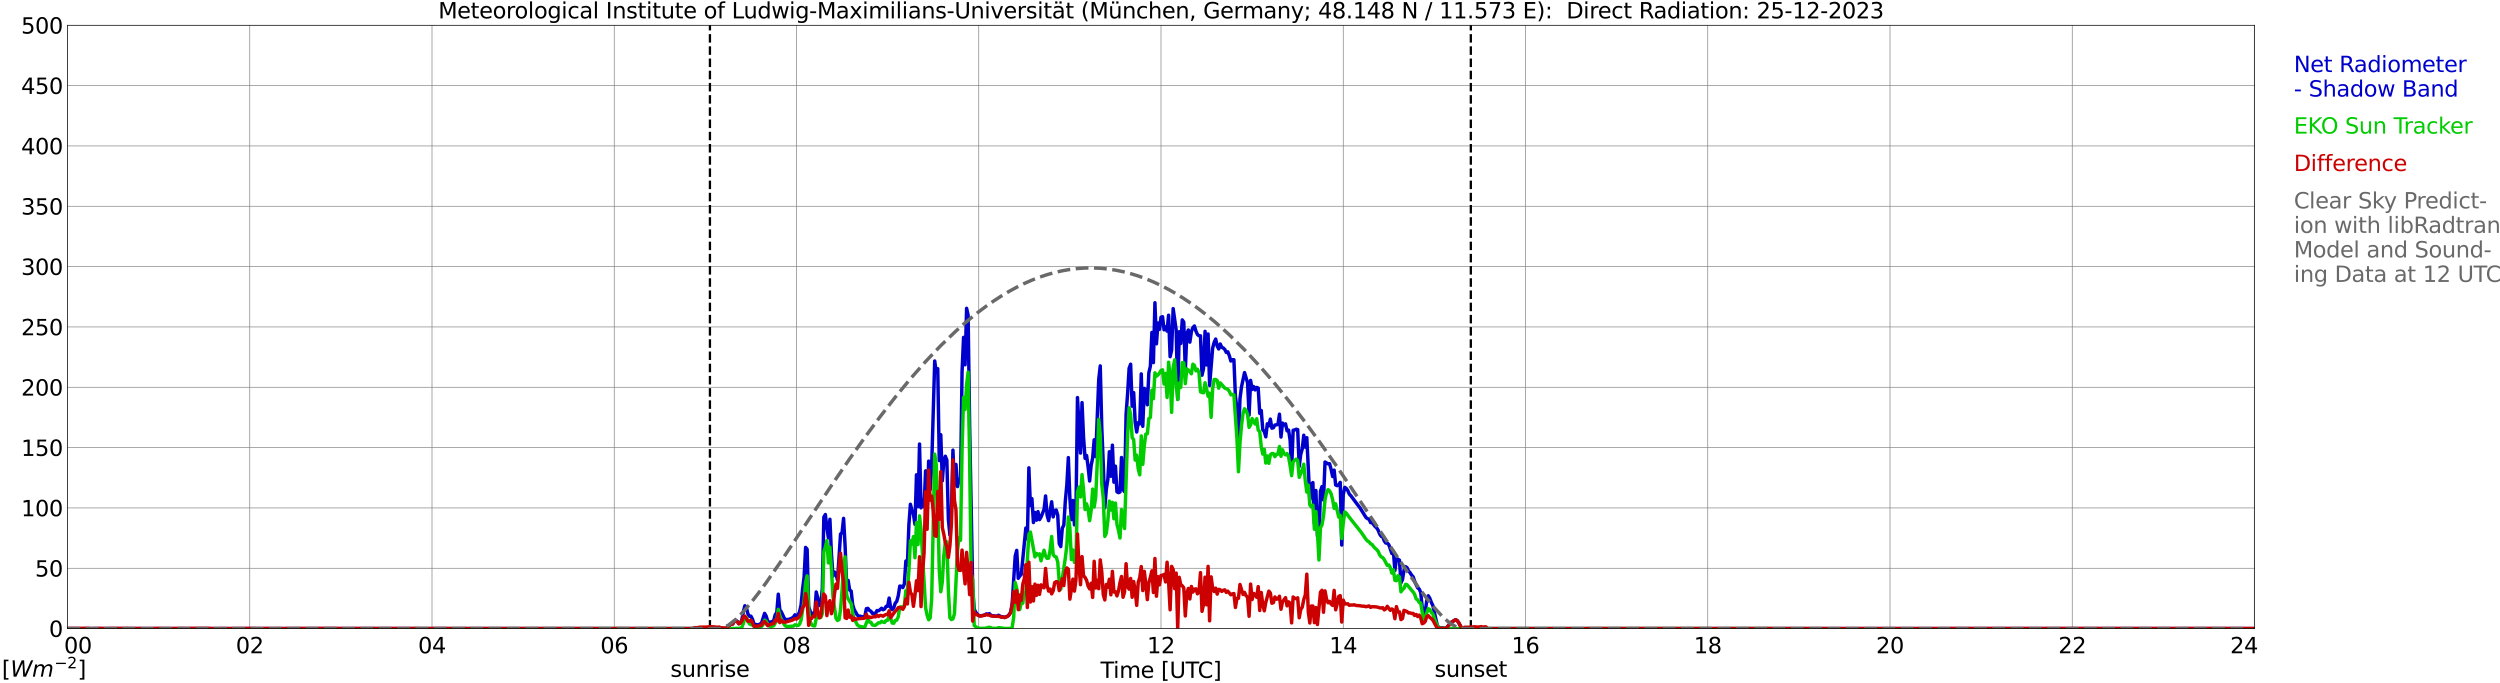 <?xml version="1.0" encoding="utf-8" standalone="no"?>
<!DOCTYPE svg PUBLIC "-//W3C//DTD SVG 1.1//EN"
  "http://www.w3.org/Graphics/SVG/1.1/DTD/svg11.dtd">
<svg xmlns:xlink="http://www.w3.org/1999/xlink" width="1085.4pt" height="296.64pt" viewBox="0 0 1085.4 296.64" xmlns="http://www.w3.org/2000/svg" version="1.1">
 <defs>
  <style type="text/css">*{stroke-linejoin: round; stroke-linecap: butt}</style>
 </defs>
 <g id="figure_1">
  <g id="patch_1">
   <path d="M 0 296.64 
L 1085.4 296.64 
L 1085.4 0 
L 0 0 
z
" style="fill: #ffffff"/>
  </g>
  <g id="axes_1">
   <g id="patch_2">
    <path d="M 29.306 272.909 
L 978.814 272.909 
L 978.814 10.976 
L 29.306 10.976 
z
" style="fill: #ffffff"/>
   </g>
   <g id="patch_3">
    <path d="M 979.473 272.909 
L 978.814 272.909 
L 978.814 10.976 
L 979.473 10.976 
z
" clip-path="url(#p88f1973521)" style="fill: #d3d3d3; opacity: 0.25; stroke: #d3d3d3; stroke-linejoin: miter"/>
   </g>
   <g id="matplotlib.axis_1">
    <g id="xtick_1">
     <g id="line2d_1">
      <path d="M 29.306 272.909 
L 29.306 10.976 
" clip-path="url(#p88f1973521)" style="fill: none; stroke: #808080; stroke-width: 0.3; stroke-linecap: square"/>
     </g>
     <g id="line2d_2"/>
     <g id="text_1">
      <!--    00 -->
      <g transform="translate(18.733 283.627) scale(0.095 -0.095)">
       <defs>
        <path id="DejaVuSans-20" transform="scale(0.016)"/>
        <path id="DejaVuSans-30" d="M 2034 4250 
Q 1547 4250 1301 3770 
Q 1056 3291 1056 2328 
Q 1056 1369 1301 889 
Q 1547 409 2034 409 
Q 2525 409 2770 889 
Q 3016 1369 3016 2328 
Q 3016 3291 2770 3770 
Q 2525 4250 2034 4250 
z
M 2034 4750 
Q 2819 4750 3233 4129 
Q 3647 3509 3647 2328 
Q 3647 1150 3233 529 
Q 2819 -91 2034 -91 
Q 1250 -91 836 529 
Q 422 1150 422 2328 
Q 422 3509 836 4129 
Q 1250 4750 2034 4750 
z
" transform="scale(0.016)"/>
       </defs>
       <use xlink:href="#DejaVuSans-20"/>
       <use xlink:href="#DejaVuSans-20" transform="translate(31.787 0)"/>
       <use xlink:href="#DejaVuSans-20" transform="translate(63.574 0)"/>
       <use xlink:href="#DejaVuSans-30" transform="translate(95.361 0)"/>
       <use xlink:href="#DejaVuSans-30" transform="translate(158.984 0)"/>
      </g>
     </g>
    </g>
    <g id="xtick_2">
     <g id="line2d_3">
      <path d="M 108.431 272.909 
L 108.431 10.976 
" clip-path="url(#p88f1973521)" style="fill: none; stroke: #808080; stroke-width: 0.3; stroke-linecap: square"/>
     </g>
     <g id="line2d_4"/>
     <g id="text_2">
      <!-- 02 -->
      <g transform="translate(102.387 283.627) scale(0.095 -0.095)">
       <defs>
        <path id="DejaVuSans-32" d="M 1228 531 
L 3431 531 
L 3431 0 
L 469 0 
L 469 531 
Q 828 903 1448 1529 
Q 2069 2156 2228 2338 
Q 2531 2678 2651 2914 
Q 2772 3150 2772 3378 
Q 2772 3750 2511 3984 
Q 2250 4219 1831 4219 
Q 1534 4219 1204 4116 
Q 875 4013 500 3803 
L 500 4441 
Q 881 4594 1212 4672 
Q 1544 4750 1819 4750 
Q 2544 4750 2975 4387 
Q 3406 4025 3406 3419 
Q 3406 3131 3298 2873 
Q 3191 2616 2906 2266 
Q 2828 2175 2409 1742 
Q 1991 1309 1228 531 
z
" transform="scale(0.016)"/>
       </defs>
       <use xlink:href="#DejaVuSans-30"/>
       <use xlink:href="#DejaVuSans-32" transform="translate(63.623 0)"/>
      </g>
     </g>
    </g>
    <g id="xtick_3">
     <g id="line2d_5">
      <path d="M 187.557 272.909 
L 187.557 10.976 
" clip-path="url(#p88f1973521)" style="fill: none; stroke: #808080; stroke-width: 0.3; stroke-linecap: square"/>
     </g>
     <g id="line2d_6"/>
     <g id="text_3">
      <!-- 04 -->
      <g transform="translate(181.513 283.627) scale(0.095 -0.095)">
       <defs>
        <path id="DejaVuSans-34" d="M 2419 4116 
L 825 1625 
L 2419 1625 
L 2419 4116 
z
M 2253 4666 
L 3047 4666 
L 3047 1625 
L 3713 1625 
L 3713 1100 
L 3047 1100 
L 3047 0 
L 2419 0 
L 2419 1100 
L 313 1100 
L 313 1709 
L 2253 4666 
z
" transform="scale(0.016)"/>
       </defs>
       <use xlink:href="#DejaVuSans-30"/>
       <use xlink:href="#DejaVuSans-34" transform="translate(63.623 0)"/>
      </g>
     </g>
    </g>
    <g id="xtick_4">
     <g id="line2d_7">
      <path d="M 266.683 272.909 
L 266.683 10.976 
" clip-path="url(#p88f1973521)" style="fill: none; stroke: #808080; stroke-width: 0.3; stroke-linecap: square"/>
     </g>
     <g id="line2d_8"/>
     <g id="text_4">
      <!-- 06 -->
      <g transform="translate(260.638 283.627) scale(0.095 -0.095)">
       <defs>
        <path id="DejaVuSans-36" d="M 2113 2584 
Q 1688 2584 1439 2293 
Q 1191 2003 1191 1497 
Q 1191 994 1439 701 
Q 1688 409 2113 409 
Q 2538 409 2786 701 
Q 3034 994 3034 1497 
Q 3034 2003 2786 2293 
Q 2538 2584 2113 2584 
z
M 3366 4563 
L 3366 3988 
Q 3128 4100 2886 4159 
Q 2644 4219 2406 4219 
Q 1781 4219 1451 3797 
Q 1122 3375 1075 2522 
Q 1259 2794 1537 2939 
Q 1816 3084 2150 3084 
Q 2853 3084 3261 2657 
Q 3669 2231 3669 1497 
Q 3669 778 3244 343 
Q 2819 -91 2113 -91 
Q 1303 -91 875 529 
Q 447 1150 447 2328 
Q 447 3434 972 4092 
Q 1497 4750 2381 4750 
Q 2619 4750 2861 4703 
Q 3103 4656 3366 4563 
z
" transform="scale(0.016)"/>
       </defs>
       <use xlink:href="#DejaVuSans-30"/>
       <use xlink:href="#DejaVuSans-36" transform="translate(63.623 0)"/>
      </g>
     </g>
    </g>
    <g id="xtick_5">
     <g id="line2d_9">
      <path d="M 345.808 272.909 
L 345.808 10.976 
" clip-path="url(#p88f1973521)" style="fill: none; stroke: #808080; stroke-width: 0.3; stroke-linecap: square"/>
     </g>
     <g id="line2d_10"/>
     <g id="text_5">
      <!-- 08 -->
      <g transform="translate(339.764 283.627) scale(0.095 -0.095)">
       <defs>
        <path id="DejaVuSans-38" d="M 2034 2216 
Q 1584 2216 1326 1975 
Q 1069 1734 1069 1313 
Q 1069 891 1326 650 
Q 1584 409 2034 409 
Q 2484 409 2743 651 
Q 3003 894 3003 1313 
Q 3003 1734 2745 1975 
Q 2488 2216 2034 2216 
z
M 1403 2484 
Q 997 2584 770 2862 
Q 544 3141 544 3541 
Q 544 4100 942 4425 
Q 1341 4750 2034 4750 
Q 2731 4750 3128 4425 
Q 3525 4100 3525 3541 
Q 3525 3141 3298 2862 
Q 3072 2584 2669 2484 
Q 3125 2378 3379 2068 
Q 3634 1759 3634 1313 
Q 3634 634 3220 271 
Q 2806 -91 2034 -91 
Q 1263 -91 848 271 
Q 434 634 434 1313 
Q 434 1759 690 2068 
Q 947 2378 1403 2484 
z
M 1172 3481 
Q 1172 3119 1398 2916 
Q 1625 2713 2034 2713 
Q 2441 2713 2670 2916 
Q 2900 3119 2900 3481 
Q 2900 3844 2670 4047 
Q 2441 4250 2034 4250 
Q 1625 4250 1398 4047 
Q 1172 3844 1172 3481 
z
" transform="scale(0.016)"/>
       </defs>
       <use xlink:href="#DejaVuSans-30"/>
       <use xlink:href="#DejaVuSans-38" transform="translate(63.623 0)"/>
      </g>
     </g>
    </g>
    <g id="xtick_6">
     <g id="line2d_11">
      <path d="M 424.934 272.909 
L 424.934 10.976 
" clip-path="url(#p88f1973521)" style="fill: none; stroke: #808080; stroke-width: 0.3; stroke-linecap: square"/>
     </g>
     <g id="line2d_12"/>
     <g id="text_6">
      <!-- 10 -->
      <g transform="translate(418.89 283.627) scale(0.095 -0.095)">
       <defs>
        <path id="DejaVuSans-31" d="M 794 531 
L 1825 531 
L 1825 4091 
L 703 3866 
L 703 4441 
L 1819 4666 
L 2450 4666 
L 2450 531 
L 3481 531 
L 3481 0 
L 794 0 
L 794 531 
z
" transform="scale(0.016)"/>
       </defs>
       <use xlink:href="#DejaVuSans-31"/>
       <use xlink:href="#DejaVuSans-30" transform="translate(63.623 0)"/>
      </g>
     </g>
    </g>
    <g id="xtick_7">
     <g id="line2d_13">
      <path d="M 504.06 272.909 
L 504.06 10.976 
" clip-path="url(#p88f1973521)" style="fill: none; stroke: #808080; stroke-width: 0.3; stroke-linecap: square"/>
     </g>
     <g id="line2d_14"/>
     <g id="text_7">
      <!-- 12 -->
      <g transform="translate(498.015 283.627) scale(0.095 -0.095)">
       <use xlink:href="#DejaVuSans-31"/>
       <use xlink:href="#DejaVuSans-32" transform="translate(63.623 0)"/>
      </g>
     </g>
    </g>
    <g id="xtick_8">
     <g id="line2d_15">
      <path d="M 583.185 272.909 
L 583.185 10.976 
" clip-path="url(#p88f1973521)" style="fill: none; stroke: #808080; stroke-width: 0.3; stroke-linecap: square"/>
     </g>
     <g id="line2d_16"/>
     <g id="text_8">
      <!-- 14 -->
      <g transform="translate(577.141 283.627) scale(0.095 -0.095)">
       <use xlink:href="#DejaVuSans-31"/>
       <use xlink:href="#DejaVuSans-34" transform="translate(63.623 0)"/>
      </g>
     </g>
    </g>
    <g id="xtick_9">
     <g id="line2d_17">
      <path d="M 662.311 272.909 
L 662.311 10.976 
" clip-path="url(#p88f1973521)" style="fill: none; stroke: #808080; stroke-width: 0.3; stroke-linecap: square"/>
     </g>
     <g id="line2d_18"/>
     <g id="text_9">
      <!-- 16 -->
      <g transform="translate(656.267 283.627) scale(0.095 -0.095)">
       <use xlink:href="#DejaVuSans-31"/>
       <use xlink:href="#DejaVuSans-36" transform="translate(63.623 0)"/>
      </g>
     </g>
    </g>
    <g id="xtick_10">
     <g id="line2d_19">
      <path d="M 741.437 272.909 
L 741.437 10.976 
" clip-path="url(#p88f1973521)" style="fill: none; stroke: #808080; stroke-width: 0.3; stroke-linecap: square"/>
     </g>
     <g id="line2d_20"/>
     <g id="text_10">
      <!-- 18 -->
      <g transform="translate(735.392 283.627) scale(0.095 -0.095)">
       <use xlink:href="#DejaVuSans-31"/>
       <use xlink:href="#DejaVuSans-38" transform="translate(63.623 0)"/>
      </g>
     </g>
    </g>
    <g id="xtick_11">
     <g id="line2d_21">
      <path d="M 820.562 272.909 
L 820.562 10.976 
" clip-path="url(#p88f1973521)" style="fill: none; stroke: #808080; stroke-width: 0.3; stroke-linecap: square"/>
     </g>
     <g id="line2d_22"/>
     <g id="text_11">
      <!-- 20 -->
      <g transform="translate(814.518 283.627) scale(0.095 -0.095)">
       <use xlink:href="#DejaVuSans-32"/>
       <use xlink:href="#DejaVuSans-30" transform="translate(63.623 0)"/>
      </g>
     </g>
    </g>
    <g id="xtick_12">
     <g id="line2d_23">
      <path d="M 899.688 272.909 
L 899.688 10.976 
" clip-path="url(#p88f1973521)" style="fill: none; stroke: #808080; stroke-width: 0.3; stroke-linecap: square"/>
     </g>
     <g id="line2d_24"/>
     <g id="text_12">
      <!-- 22 -->
      <g transform="translate(893.644 283.627) scale(0.095 -0.095)">
       <use xlink:href="#DejaVuSans-32"/>
       <use xlink:href="#DejaVuSans-32" transform="translate(63.623 0)"/>
      </g>
     </g>
    </g>
    <g id="xtick_13">
     <g id="line2d_25">
      <path d="M 978.814 272.909 
L 978.814 10.976 
" clip-path="url(#p88f1973521)" style="fill: none; stroke: #808080; stroke-width: 0.3; stroke-linecap: square"/>
     </g>
     <g id="line2d_26"/>
     <g id="text_13">
      <!-- 24    -->
      <g transform="translate(968.241 283.627) scale(0.095 -0.095)">
       <use xlink:href="#DejaVuSans-32"/>
       <use xlink:href="#DejaVuSans-34" transform="translate(63.623 0)"/>
       <use xlink:href="#DejaVuSans-20" transform="translate(127.246 0)"/>
       <use xlink:href="#DejaVuSans-20" transform="translate(159.033 0)"/>
       <use xlink:href="#DejaVuSans-20" transform="translate(190.82 0)"/>
      </g>
     </g>
    </g>
    <g id="text_14">
     <!-- Time [UTC] -->
     <g transform="translate(477.806 294.322) scale(0.095 -0.095)">
      <defs>
       <path id="DejaVuSans-54" d="M -19 4666 
L 3928 4666 
L 3928 4134 
L 2272 4134 
L 2272 0 
L 1638 0 
L 1638 4134 
L -19 4134 
L -19 4666 
z
" transform="scale(0.016)"/>
       <path id="DejaVuSans-69" d="M 603 3500 
L 1178 3500 
L 1178 0 
L 603 0 
L 603 3500 
z
M 603 4863 
L 1178 4863 
L 1178 4134 
L 603 4134 
L 603 4863 
z
" transform="scale(0.016)"/>
       <path id="DejaVuSans-6d" d="M 3328 2828 
Q 3544 3216 3844 3400 
Q 4144 3584 4550 3584 
Q 5097 3584 5394 3201 
Q 5691 2819 5691 2113 
L 5691 0 
L 5113 0 
L 5113 2094 
Q 5113 2597 4934 2840 
Q 4756 3084 4391 3084 
Q 3944 3084 3684 2787 
Q 3425 2491 3425 1978 
L 3425 0 
L 2847 0 
L 2847 2094 
Q 2847 2600 2669 2842 
Q 2491 3084 2119 3084 
Q 1678 3084 1418 2786 
Q 1159 2488 1159 1978 
L 1159 0 
L 581 0 
L 581 3500 
L 1159 3500 
L 1159 2956 
Q 1356 3278 1631 3431 
Q 1906 3584 2284 3584 
Q 2666 3584 2933 3390 
Q 3200 3197 3328 2828 
z
" transform="scale(0.016)"/>
       <path id="DejaVuSans-65" d="M 3597 1894 
L 3597 1613 
L 953 1613 
Q 991 1019 1311 708 
Q 1631 397 2203 397 
Q 2534 397 2845 478 
Q 3156 559 3463 722 
L 3463 178 
Q 3153 47 2828 -22 
Q 2503 -91 2169 -91 
Q 1331 -91 842 396 
Q 353 884 353 1716 
Q 353 2575 817 3079 
Q 1281 3584 2069 3584 
Q 2775 3584 3186 3129 
Q 3597 2675 3597 1894 
z
M 3022 2063 
Q 3016 2534 2758 2815 
Q 2500 3097 2075 3097 
Q 1594 3097 1305 2825 
Q 1016 2553 972 2059 
L 3022 2063 
z
" transform="scale(0.016)"/>
       <path id="DejaVuSans-5b" d="M 550 4863 
L 1875 4863 
L 1875 4416 
L 1125 4416 
L 1125 -397 
L 1875 -397 
L 1875 -844 
L 550 -844 
L 550 4863 
z
" transform="scale(0.016)"/>
       <path id="DejaVuSans-55" d="M 556 4666 
L 1191 4666 
L 1191 1831 
Q 1191 1081 1462 751 
Q 1734 422 2344 422 
Q 2950 422 3222 751 
Q 3494 1081 3494 1831 
L 3494 4666 
L 4128 4666 
L 4128 1753 
Q 4128 841 3676 375 
Q 3225 -91 2344 -91 
Q 1459 -91 1007 375 
Q 556 841 556 1753 
L 556 4666 
z
" transform="scale(0.016)"/>
       <path id="DejaVuSans-43" d="M 4122 4306 
L 4122 3641 
Q 3803 3938 3442 4084 
Q 3081 4231 2675 4231 
Q 1875 4231 1450 3742 
Q 1025 3253 1025 2328 
Q 1025 1406 1450 917 
Q 1875 428 2675 428 
Q 3081 428 3442 575 
Q 3803 722 4122 1019 
L 4122 359 
Q 3791 134 3420 21 
Q 3050 -91 2638 -91 
Q 1578 -91 968 557 
Q 359 1206 359 2328 
Q 359 3453 968 4101 
Q 1578 4750 2638 4750 
Q 3056 4750 3426 4639 
Q 3797 4528 4122 4306 
z
" transform="scale(0.016)"/>
       <path id="DejaVuSans-5d" d="M 1947 4863 
L 1947 -844 
L 622 -844 
L 622 -397 
L 1369 -397 
L 1369 4416 
L 622 4416 
L 622 4863 
L 1947 4863 
z
" transform="scale(0.016)"/>
      </defs>
      <use xlink:href="#DejaVuSans-54"/>
      <use xlink:href="#DejaVuSans-69" transform="translate(57.959 0)"/>
      <use xlink:href="#DejaVuSans-6d" transform="translate(85.742 0)"/>
      <use xlink:href="#DejaVuSans-65" transform="translate(183.154 0)"/>
      <use xlink:href="#DejaVuSans-20" transform="translate(244.678 0)"/>
      <use xlink:href="#DejaVuSans-5b" transform="translate(276.465 0)"/>
      <use xlink:href="#DejaVuSans-55" transform="translate(315.479 0)"/>
      <use xlink:href="#DejaVuSans-54" transform="translate(388.672 0)"/>
      <use xlink:href="#DejaVuSans-43" transform="translate(443.881 0)"/>
      <use xlink:href="#DejaVuSans-5d" transform="translate(513.705 0)"/>
     </g>
    </g>
   </g>
   <g id="matplotlib.axis_2">
    <g id="ytick_1">
     <g id="line2d_27">
      <path d="M 29.306 272.909 
L 978.814 272.909 
" clip-path="url(#p88f1973521)" style="fill: none; stroke: #808080; stroke-width: 0.3; stroke-linecap: square"/>
     </g>
     <g id="line2d_28"/>
     <g id="text_15">
      <!-- 0 -->
      <g transform="translate(21.261 276.518) scale(0.095 -0.095)">
       <use xlink:href="#DejaVuSans-30"/>
      </g>
     </g>
    </g>
    <g id="ytick_2">
     <g id="line2d_29">
      <path d="M 29.306 246.715 
L 978.814 246.715 
" clip-path="url(#p88f1973521)" style="fill: none; stroke: #808080; stroke-width: 0.3; stroke-linecap: square"/>
     </g>
     <g id="line2d_30"/>
     <g id="text_16">
      <!-- 50 -->
      <g transform="translate(15.217 250.325) scale(0.095 -0.095)">
       <defs>
        <path id="DejaVuSans-35" d="M 691 4666 
L 3169 4666 
L 3169 4134 
L 1269 4134 
L 1269 2991 
Q 1406 3038 1543 3061 
Q 1681 3084 1819 3084 
Q 2600 3084 3056 2656 
Q 3513 2228 3513 1497 
Q 3513 744 3044 326 
Q 2575 -91 1722 -91 
Q 1428 -91 1123 -41 
Q 819 9 494 109 
L 494 744 
Q 775 591 1075 516 
Q 1375 441 1709 441 
Q 2250 441 2565 725 
Q 2881 1009 2881 1497 
Q 2881 1984 2565 2268 
Q 2250 2553 1709 2553 
Q 1456 2553 1204 2497 
Q 953 2441 691 2322 
L 691 4666 
z
" transform="scale(0.016)"/>
       </defs>
       <use xlink:href="#DejaVuSans-35"/>
       <use xlink:href="#DejaVuSans-30" transform="translate(63.623 0)"/>
      </g>
     </g>
    </g>
    <g id="ytick_3">
     <g id="line2d_31">
      <path d="M 29.306 220.522 
L 978.814 220.522 
" clip-path="url(#p88f1973521)" style="fill: none; stroke: #808080; stroke-width: 0.3; stroke-linecap: square"/>
     </g>
     <g id="line2d_32"/>
     <g id="text_17">
      <!-- 100 -->
      <g transform="translate(9.173 224.131) scale(0.095 -0.095)">
       <use xlink:href="#DejaVuSans-31"/>
       <use xlink:href="#DejaVuSans-30" transform="translate(63.623 0)"/>
       <use xlink:href="#DejaVuSans-30" transform="translate(127.246 0)"/>
      </g>
     </g>
    </g>
    <g id="ytick_4">
     <g id="line2d_33">
      <path d="M 29.306 194.329 
L 978.814 194.329 
" clip-path="url(#p88f1973521)" style="fill: none; stroke: #808080; stroke-width: 0.3; stroke-linecap: square"/>
     </g>
     <g id="line2d_34"/>
     <g id="text_18">
      <!-- 150 -->
      <g transform="translate(9.173 197.938) scale(0.095 -0.095)">
       <use xlink:href="#DejaVuSans-31"/>
       <use xlink:href="#DejaVuSans-35" transform="translate(63.623 0)"/>
       <use xlink:href="#DejaVuSans-30" transform="translate(127.246 0)"/>
      </g>
     </g>
    </g>
    <g id="ytick_5">
     <g id="line2d_35">
      <path d="M 29.306 168.136 
L 978.814 168.136 
" clip-path="url(#p88f1973521)" style="fill: none; stroke: #808080; stroke-width: 0.3; stroke-linecap: square"/>
     </g>
     <g id="line2d_36"/>
     <g id="text_19">
      <!-- 200 -->
      <g transform="translate(9.173 171.745) scale(0.095 -0.095)">
       <use xlink:href="#DejaVuSans-32"/>
       <use xlink:href="#DejaVuSans-30" transform="translate(63.623 0)"/>
       <use xlink:href="#DejaVuSans-30" transform="translate(127.246 0)"/>
      </g>
     </g>
    </g>
    <g id="ytick_6">
     <g id="line2d_37">
      <path d="M 29.306 141.942 
L 978.814 141.942 
" clip-path="url(#p88f1973521)" style="fill: none; stroke: #808080; stroke-width: 0.3; stroke-linecap: square"/>
     </g>
     <g id="line2d_38"/>
     <g id="text_20">
      <!-- 250 -->
      <g transform="translate(9.173 145.551) scale(0.095 -0.095)">
       <use xlink:href="#DejaVuSans-32"/>
       <use xlink:href="#DejaVuSans-35" transform="translate(63.623 0)"/>
       <use xlink:href="#DejaVuSans-30" transform="translate(127.246 0)"/>
      </g>
     </g>
    </g>
    <g id="ytick_7">
     <g id="line2d_39">
      <path d="M 29.306 115.749 
L 978.814 115.749 
" clip-path="url(#p88f1973521)" style="fill: none; stroke: #808080; stroke-width: 0.3; stroke-linecap: square"/>
     </g>
     <g id="line2d_40"/>
     <g id="text_21">
      <!-- 300 -->
      <g transform="translate(9.173 119.358) scale(0.095 -0.095)">
       <defs>
        <path id="DejaVuSans-33" d="M 2597 2516 
Q 3050 2419 3304 2112 
Q 3559 1806 3559 1356 
Q 3559 666 3084 287 
Q 2609 -91 1734 -91 
Q 1441 -91 1130 -33 
Q 819 25 488 141 
L 488 750 
Q 750 597 1062 519 
Q 1375 441 1716 441 
Q 2309 441 2620 675 
Q 2931 909 2931 1356 
Q 2931 1769 2642 2001 
Q 2353 2234 1838 2234 
L 1294 2234 
L 1294 2753 
L 1863 2753 
Q 2328 2753 2575 2939 
Q 2822 3125 2822 3475 
Q 2822 3834 2567 4026 
Q 2313 4219 1838 4219 
Q 1578 4219 1281 4162 
Q 984 4106 628 3988 
L 628 4550 
Q 988 4650 1302 4700 
Q 1616 4750 1894 4750 
Q 2613 4750 3031 4423 
Q 3450 4097 3450 3541 
Q 3450 3153 3228 2886 
Q 3006 2619 2597 2516 
z
" transform="scale(0.016)"/>
       </defs>
       <use xlink:href="#DejaVuSans-33"/>
       <use xlink:href="#DejaVuSans-30" transform="translate(63.623 0)"/>
       <use xlink:href="#DejaVuSans-30" transform="translate(127.246 0)"/>
      </g>
     </g>
    </g>
    <g id="ytick_8">
     <g id="line2d_41">
      <path d="M 29.306 89.556 
L 978.814 89.556 
" clip-path="url(#p88f1973521)" style="fill: none; stroke: #808080; stroke-width: 0.3; stroke-linecap: square"/>
     </g>
     <g id="line2d_42"/>
     <g id="text_22">
      <!-- 350 -->
      <g transform="translate(9.173 93.165) scale(0.095 -0.095)">
       <use xlink:href="#DejaVuSans-33"/>
       <use xlink:href="#DejaVuSans-35" transform="translate(63.623 0)"/>
       <use xlink:href="#DejaVuSans-30" transform="translate(127.246 0)"/>
      </g>
     </g>
    </g>
    <g id="ytick_9">
     <g id="line2d_43">
      <path d="M 29.306 63.362 
L 978.814 63.362 
" clip-path="url(#p88f1973521)" style="fill: none; stroke: #808080; stroke-width: 0.3; stroke-linecap: square"/>
     </g>
     <g id="line2d_44"/>
     <g id="text_23">
      <!-- 400 -->
      <g transform="translate(9.173 66.972) scale(0.095 -0.095)">
       <use xlink:href="#DejaVuSans-34"/>
       <use xlink:href="#DejaVuSans-30" transform="translate(63.623 0)"/>
       <use xlink:href="#DejaVuSans-30" transform="translate(127.246 0)"/>
      </g>
     </g>
    </g>
    <g id="ytick_10">
     <g id="line2d_45">
      <path d="M 29.306 37.169 
L 978.814 37.169 
" clip-path="url(#p88f1973521)" style="fill: none; stroke: #808080; stroke-width: 0.3; stroke-linecap: square"/>
     </g>
     <g id="line2d_46"/>
     <g id="text_24">
      <!-- 450 -->
      <g transform="translate(9.173 40.778) scale(0.095 -0.095)">
       <use xlink:href="#DejaVuSans-34"/>
       <use xlink:href="#DejaVuSans-35" transform="translate(63.623 0)"/>
       <use xlink:href="#DejaVuSans-30" transform="translate(127.246 0)"/>
      </g>
     </g>
    </g>
    <g id="ytick_11">
     <g id="line2d_47">
      <path d="M 29.306 10.976 
L 978.814 10.976 
" clip-path="url(#p88f1973521)" style="fill: none; stroke: #808080; stroke-width: 0.3; stroke-linecap: square"/>
     </g>
     <g id="line2d_48"/>
     <g id="text_25">
      <!-- 500 -->
      <g transform="translate(9.173 14.585) scale(0.095 -0.095)">
       <use xlink:href="#DejaVuSans-35"/>
       <use xlink:href="#DejaVuSans-30" transform="translate(63.623 0)"/>
       <use xlink:href="#DejaVuSans-30" transform="translate(127.246 0)"/>
      </g>
     </g>
    </g>
   </g>
   <g id="line2d_49">
    <path d="M 308.224 272.909 
L 308.224 10.976 
" clip-path="url(#p88f1973521)" style="fill: none; stroke-dasharray: 3.7,1.6; stroke-dashoffset: 0; stroke: #000000"/>
   </g>
   <g id="line2d_50">
    <path d="M 638.573 272.909 
L 638.573 10.976 
" clip-path="url(#p88f1973521)" style="fill: none; stroke-dasharray: 3.7,1.6; stroke-dashoffset: 0; stroke: #000000"/>
   </g>
   <g id="line2d_51">
    <path d="M 29.306 272.909 
L 300.311 272.909 
L 301.63 273.312 
L 302.949 273.312 
L 303.608 273.516 
L 305.586 273.553 
L 306.246 273.632 
L 306.905 273.569 
L 308.224 273.731 
L 310.202 273.642 
L 311.521 273.459 
L 312.18 273.616 
L 312.839 273.312 
L 314.158 273.165 
L 314.818 272.841 
L 315.477 272.715 
L 316.136 271.945 
L 317.455 270.866 
L 318.114 270.881 
L 318.774 269.703 
L 319.433 269.357 
L 320.093 269.802 
L 320.752 270.75 
L 321.411 270.384 
L 322.071 269.168 
L 322.73 265.617 
L 323.39 263.002 
L 324.049 263.872 
L 324.708 266.502 
L 325.368 267.555 
L 326.027 267.534 
L 326.686 268.807 
L 327.346 270.908 
L 328.665 271.274 
L 329.324 271.232 
L 329.983 270.923 
L 330.643 270.478 
L 331.961 266.298 
L 332.621 267.45 
L 333.28 269.635 
L 333.94 270.138 
L 334.599 270.09 
L 335.258 269.886 
L 335.918 269.399 
L 336.577 266.816 
L 337.236 266.046 
L 337.896 257.979 
L 338.555 264.736 
L 339.215 265.648 
L 340.533 268.477 
L 341.193 269.037 
L 342.512 268.901 
L 343.83 268.377 
L 344.49 267.906 
L 345.149 266.931 
L 345.808 267.314 
L 346.468 266.979 
L 347.127 265.658 
L 347.787 262.704 
L 348.446 255.773 
L 349.105 250.55 
L 349.765 237.668 
L 350.424 238.459 
L 351.083 263.338 
L 351.743 265.344 
L 352.402 266.842 
L 353.062 266.198 
L 353.721 266.601 
L 354.38 257.02 
L 355.04 259.65 
L 355.699 262.919 
L 356.359 262.651 
L 357.018 255.375 
L 357.677 224.525 
L 358.337 223.382 
L 358.996 229.019 
L 359.655 233.535 
L 360.315 225.447 
L 360.974 240.34 
L 361.634 250.126 
L 362.293 248.339 
L 362.952 249.11 
L 363.612 251.886 
L 364.93 231.869 
L 365.59 231.298 
L 366.249 225.059 
L 366.909 237.071 
L 367.568 253.945 
L 368.227 251.996 
L 368.887 256.171 
L 369.546 256.617 
L 370.206 262.583 
L 370.865 264.674 
L 372.184 267.021 
L 372.843 267.502 
L 373.502 267.523 
L 374.162 267.77 
L 374.821 267.806 
L 375.481 267.565 
L 376.14 264.26 
L 376.799 264.118 
L 377.459 265.014 
L 378.118 265.381 
L 378.777 266.334 
L 379.437 266.277 
L 380.096 266.376 
L 380.756 265.082 
L 381.415 265.161 
L 382.074 264.721 
L 382.734 264.092 
L 383.393 264.721 
L 384.053 264.396 
L 384.712 263.259 
L 385.371 263.238 
L 386.031 259.655 
L 386.69 263.746 
L 387.349 264.721 
L 388.009 263.951 
L 388.668 261.866 
L 389.328 261.096 
L 389.987 258.686 
L 390.646 254.453 
L 391.306 254.537 
L 391.965 255.092 
L 392.624 253.494 
L 393.284 243.583 
L 393.943 245.458 
L 394.603 227.846 
L 395.262 218.935 
L 395.921 221.57 
L 396.581 223.309 
L 397.24 227.642 
L 397.899 206.142 
L 398.559 219.956 
L 399.218 192.783 
L 399.878 220.48 
L 400.537 217.07 
L 401.196 219.983 
L 401.856 204.439 
L 402.515 223.985 
L 403.175 200.212 
L 403.834 212.586 
L 404.493 202.538 
L 405.812 156.731 
L 406.471 161.587 
L 407.131 160.078 
L 407.79 199.96 
L 408.45 188.744 
L 409.109 208.772 
L 409.768 200.238 
L 410.428 198.08 
L 411.087 199.767 
L 411.746 225.494 
L 412.406 232.293 
L 413.065 223.681 
L 413.725 195.434 
L 414.384 210.784 
L 415.043 201.642 
L 415.703 211.265 
L 416.362 208.159 
L 417.022 209.306 
L 417.681 161.456 
L 418.34 146.479 
L 419 158.381 
L 419.659 133.869 
L 420.318 136.824 
L 420.978 184.81 
L 422.297 254.924 
L 422.956 264.469 
L 423.615 265.789 
L 424.275 266.643 
L 424.934 267.172 
L 425.593 267.398 
L 427.572 267.005 
L 428.231 266.523 
L 428.89 266.654 
L 429.55 266.418 
L 430.209 267.12 
L 430.869 267.351 
L 431.528 267.356 
L 432.187 267.513 
L 432.847 267.508 
L 433.506 267.115 
L 434.825 267.827 
L 435.484 267.775 
L 436.144 268.063 
L 437.462 267.513 
L 438.122 266.879 
L 438.781 265.842 
L 439.44 262.164 
L 440.759 241.456 
L 441.419 238.947 
L 442.078 251.074 
L 442.737 250.11 
L 443.397 249.392 
L 445.375 229.25 
L 446.034 233.944 
L 446.694 203.119 
L 447.353 219.464 
L 448.012 216.504 
L 448.672 226.866 
L 449.331 222.481 
L 449.991 225.839 
L 450.65 222.125 
L 451.309 225.598 
L 451.969 224.498 
L 453.287 221.167 
L 453.947 215.32 
L 454.606 223.671 
L 455.266 226.049 
L 456.584 217.85 
L 457.244 224.42 
L 457.903 221.633 
L 458.563 221.439 
L 459.222 223.681 
L 459.881 236.018 
L 460.541 237.296 
L 461.2 229.355 
L 461.859 227.987 
L 462.519 217.536 
L 463.178 210.474 
L 463.838 198.677 
L 464.497 216.342 
L 465.156 225.604 
L 465.816 217.306 
L 466.475 227.872 
L 467.134 222.35 
L 467.794 172.615 
L 469.113 196.697 
L 469.772 174.799 
L 470.431 189.803 
L 471.091 198.986 
L 471.75 197.781 
L 472.409 202.69 
L 473.069 208.824 
L 473.728 202.093 
L 474.388 198.829 
L 475.047 190.934 
L 475.706 198.232 
L 477.025 164.757 
L 477.685 158.863 
L 478.344 185.46 
L 479.003 201.584 
L 479.663 220.449 
L 480.322 212.339 
L 480.981 208.117 
L 481.641 196.141 
L 482.3 206.781 
L 482.96 193.271 
L 483.619 209.343 
L 484.278 202.381 
L 484.938 213.513 
L 485.597 213.901 
L 486.256 213.597 
L 486.916 198.625 
L 487.575 212.607 
L 488.235 213.492 
L 488.894 179.959 
L 489.553 171.022 
L 490.213 159.916 
L 490.872 158.135 
L 491.532 176.35 
L 492.191 170.456 
L 492.85 183.296 
L 493.51 187.55 
L 494.169 183.501 
L 494.828 184.045 
L 495.488 162.331 
L 496.147 185.077 
L 496.807 168.633 
L 497.466 169.157 
L 498.125 175.742 
L 498.785 161.807 
L 499.444 158.989 
L 500.103 144.342 
L 500.763 157.433 
L 501.422 131.439 
L 502.082 149.271 
L 502.741 140.24 
L 503.4 142.995 
L 504.06 137.746 
L 504.719 137.505 
L 505.379 143.179 
L 506.038 141.885 
L 506.697 143.75 
L 507.357 136.861 
L 508.016 154.85 
L 508.675 152.032 
L 509.335 134 
L 510.654 143.341 
L 511.313 173.369 
L 511.972 144.032 
L 512.632 149.119 
L 513.291 138.893 
L 513.95 139.842 
L 514.61 161.058 
L 515.269 144.829 
L 515.929 143.268 
L 516.588 148.538 
L 517.247 143.996 
L 517.907 142.257 
L 518.566 141.523 
L 519.226 143.755 
L 519.885 145.216 
L 520.544 145.782 
L 521.204 145.803 
L 521.863 162.902 
L 522.522 160.042 
L 523.182 143.86 
L 523.841 158.444 
L 524.501 145.007 
L 525.16 167.313 
L 526.479 151.168 
L 527.138 148.653 
L 527.797 147.197 
L 528.457 150.251 
L 529.116 151.508 
L 529.776 149.344 
L 530.435 150.78 
L 531.094 151.084 
L 531.754 151.712 
L 532.413 153.012 
L 533.073 152.765 
L 533.732 154.447 
L 534.391 156.736 
L 535.051 156.17 
L 535.71 156.186 
L 536.369 172.07 
L 537.029 177.403 
L 537.688 191.641 
L 538.348 173.102 
L 539.007 167.952 
L 540.326 161.771 
L 541.644 166.182 
L 542.304 180.216 
L 542.963 165.155 
L 543.623 169.084 
L 544.282 167.826 
L 544.941 169.283 
L 545.601 168.209 
L 546.26 168.492 
L 546.919 179.472 
L 547.579 178.236 
L 548.238 186.476 
L 548.898 187.372 
L 549.557 189.656 
L 550.216 184.003 
L 550.876 184.889 
L 551.535 181.971 
L 552.195 185.895 
L 552.854 185.696 
L 553.513 184.538 
L 554.832 184.307 
L 555.491 179.828 
L 556.151 189.729 
L 556.81 183.689 
L 557.47 184.538 
L 558.129 184.03 
L 558.788 187.047 
L 559.448 186.738 
L 560.107 191.018 
L 560.766 204.026 
L 561.426 186.801 
L 562.085 186.68 
L 562.745 186.361 
L 563.404 186.523 
L 564.063 202.527 
L 564.723 197.32 
L 565.382 194.931 
L 566.042 188.964 
L 566.701 194.151 
L 567.36 190.028 
L 568.679 216.839 
L 569.338 210.275 
L 569.998 209.516 
L 570.657 227.196 
L 571.317 212.963 
L 571.976 232.728 
L 572.635 233.991 
L 573.295 213.282 
L 573.954 211.245 
L 574.613 217.075 
L 575.273 200.594 
L 576.592 201.37 
L 577.251 201.333 
L 577.91 203.727 
L 578.57 206.87 
L 579.229 204.12 
L 579.889 210.563 
L 580.548 210.852 
L 581.207 210.548 
L 581.867 209.437 
L 582.526 236.631 
L 583.185 214.712 
L 583.845 211.575 
L 584.504 212.062 
L 585.164 213.02 
L 585.823 214.519 
L 586.482 215.215 
L 589.12 218.757 
L 590.439 220.465 
L 593.076 224.692 
L 593.736 225.185 
L 594.395 225.405 
L 595.054 226.892 
L 595.714 226.892 
L 597.032 228.6 
L 597.692 229.187 
L 598.351 230.224 
L 599.011 231.89 
L 599.67 232.849 
L 600.329 233.032 
L 600.989 234.855 
L 601.648 235.751 
L 602.307 235.814 
L 602.967 236.484 
L 604.286 240.303 
L 604.945 239.329 
L 605.604 247.664 
L 606.264 242.577 
L 606.923 242.766 
L 607.582 243.19 
L 608.242 253.028 
L 608.901 251.65 
L 609.561 247.538 
L 610.22 246.003 
L 610.879 246.454 
L 611.539 247.936 
L 612.198 248.643 
L 612.858 249.707 
L 613.517 250.393 
L 614.176 252.363 
L 615.495 255.223 
L 616.154 255.716 
L 616.814 257.172 
L 617.473 263.684 
L 618.133 266.643 
L 618.792 265.428 
L 619.451 260.75 
L 620.111 258.665 
L 620.77 259.781 
L 621.429 261.525 
L 622.089 262.903 
L 624.067 271.746 
L 624.726 272.411 
L 625.386 272.558 
L 626.705 272.642 
L 627.364 272.788 
L 628.023 272.584 
L 630.001 270.216 
L 630.661 269.912 
L 631.32 269.394 
L 631.98 269.069 
L 632.639 269.415 
L 633.298 270.331 
L 634.617 272.783 
L 635.276 273.291 
L 635.936 273.496 
L 637.914 273.501 
L 638.573 273.626 
L 639.233 273.585 
L 639.892 273.689 
L 641.87 273.574 
L 643.189 273.752 
L 643.848 273.49 
L 644.508 273.695 
L 645.167 273.637 
L 645.827 272.909 
L 978.154 272.909 
L 978.154 272.909 
" clip-path="url(#p88f1973521)" style="fill: none; stroke: #0000cc; stroke-width: 1.5; stroke-linecap: square"/>
   </g>
   <g id="line2d_52">
    <path d="M 28.646 273.005 
L 155.247 272.978 
L 161.182 272.954 
L 163.819 272.95 
L 165.798 272.961 
L 186.238 272.948 
L 190.854 272.957 
L 201.404 272.939 
L 206.02 272.931 
L 209.317 272.932 
L 221.845 272.945 
L 231.076 272.933 
L 233.714 272.924 
L 238.329 272.944 
L 246.242 272.922 
L 250.198 272.944 
L 261.408 272.919 
L 275.255 272.928 
L 288.442 272.914 
L 312.18 272.908 
L 320.752 272.827 
L 321.411 272.768 
L 322.071 272.403 
L 322.73 270.689 
L 323.39 268.422 
L 324.049 268.077 
L 324.708 269.685 
L 325.368 270.787 
L 326.027 271.232 
L 326.686 271.281 
L 327.346 271.911 
L 328.005 272.203 
L 329.324 272.348 
L 330.643 272.006 
L 331.302 271.161 
L 331.961 269.313 
L 332.621 269.64 
L 333.28 270.928 
L 333.94 271.796 
L 334.599 271.928 
L 335.258 271.895 
L 335.918 271.644 
L 337.236 269.385 
L 337.896 264.544 
L 338.555 267.337 
L 339.215 269.207 
L 339.874 270.046 
L 340.533 271.269 
L 341.193 271.882 
L 341.852 272.006 
L 344.49 271.83 
L 345.149 271.255 
L 346.468 271.584 
L 347.127 271.045 
L 347.787 269.222 
L 349.105 260.548 
L 349.765 252.877 
L 350.424 250.045 
L 351.083 264.758 
L 351.743 269.758 
L 352.402 271.296 
L 353.062 271.668 
L 353.721 271.751 
L 354.38 268.52 
L 355.04 267.025 
L 356.359 268.094 
L 357.018 266.369 
L 357.677 239.538 
L 358.337 237.49 
L 358.996 234.659 
L 359.655 244.39 
L 360.315 237.557 
L 360.974 246.808 
L 361.634 258.919 
L 362.952 268.423 
L 363.612 269.366 
L 364.271 269.005 
L 364.93 264.6 
L 365.59 256.307 
L 366.249 245.384 
L 366.909 241.786 
L 367.568 258.335 
L 368.227 260.047 
L 369.546 262.12 
L 370.206 266.159 
L 370.865 269.213 
L 371.524 269.92 
L 372.184 271.24 
L 372.843 271.826 
L 374.821 272.257 
L 375.481 272.163 
L 376.799 268.825 
L 377.459 270.072 
L 378.118 270.179 
L 378.777 271.294 
L 379.437 271.499 
L 380.096 271.458 
L 381.415 270.402 
L 382.074 270.417 
L 382.734 269.765 
L 383.393 270.09 
L 384.053 270.228 
L 384.712 269.381 
L 385.371 269.285 
L 386.031 267.376 
L 386.69 268.501 
L 387.349 270.499 
L 388.009 270.578 
L 388.668 269.381 
L 389.328 269.229 
L 389.987 267.768 
L 390.646 263.691 
L 391.306 263.472 
L 391.965 263.448 
L 392.624 262.966 
L 393.284 256.455 
L 393.943 256.168 
L 394.603 247.976 
L 395.262 234.761 
L 395.921 236.243 
L 396.581 232.977 
L 397.24 242.146 
L 397.899 226.893 
L 398.559 236.419 
L 399.218 223.976 
L 399.878 230.036 
L 401.856 263.843 
L 402.515 267.101 
L 403.175 269.063 
L 403.834 268.334 
L 404.493 260.047 
L 405.812 197.189 
L 406.471 201.648 
L 407.131 219.586 
L 407.79 247.447 
L 408.45 256.903 
L 409.109 252.652 
L 409.768 241.202 
L 410.428 235.394 
L 411.087 235.263 
L 411.746 256.404 
L 412.406 268.177 
L 413.065 268.994 
L 413.725 268.664 
L 414.384 266.491 
L 415.703 239.12 
L 416.362 233.501 
L 417.022 234.554 
L 417.681 195.541 
L 418.34 172.544 
L 419 177.797 
L 419.659 166.958 
L 420.318 161.577 
L 420.978 199.547 
L 421.637 248.895 
L 422.297 251.678 
L 422.956 271.528 
L 424.275 272.605 
L 425.593 272.815 
L 427.572 272.796 
L 429.55 272.321 
L 430.869 272.8 
L 432.847 272.807 
L 433.506 272.487 
L 436.144 272.839 
L 438.781 272.854 
L 439.44 272.38 
L 440.1 268.135 
L 440.759 252.901 
L 441.419 255.466 
L 442.078 259.288 
L 442.737 264.65 
L 443.397 261.621 
L 444.056 261.902 
L 444.716 257.335 
L 445.375 256.988 
L 446.034 243.109 
L 446.694 231.933 
L 447.353 230.982 
L 449.331 241.789 
L 449.991 240.27 
L 450.65 240.938 
L 451.309 240.454 
L 451.969 243.486 
L 452.628 240.936 
L 453.287 238.884 
L 453.947 241.425 
L 454.606 242.421 
L 455.266 242.315 
L 455.925 238.766 
L 456.584 232.94 
L 457.244 240.825 
L 457.903 241.567 
L 458.563 241.827 
L 459.222 243.944 
L 459.881 252.511 
L 460.541 255.804 
L 461.859 246.679 
L 462.519 242.307 
L 463.178 236.812 
L 463.838 224.461 
L 464.497 229.129 
L 465.156 242.933 
L 465.816 238.776 
L 466.475 244.148 
L 467.134 243.467 
L 467.794 213.663 
L 468.453 211.481 
L 469.113 215.762 
L 469.772 206.051 
L 470.431 212.731 
L 471.091 221.199 
L 471.75 218.756 
L 472.409 221.166 
L 473.069 226.064 
L 473.728 221.774 
L 474.388 212.353 
L 475.047 220.136 
L 475.706 215.864 
L 476.366 201.353 
L 477.025 182.073 
L 477.685 188.676 
L 478.344 210.165 
L 479.003 216.289 
L 479.663 232.886 
L 480.322 231.49 
L 480.981 226.071 
L 481.641 217.577 
L 482.3 221.45 
L 482.96 218.113 
L 483.619 225.241 
L 484.278 218.405 
L 484.938 227.7 
L 485.597 230.216 
L 486.256 233.586 
L 486.916 221.246 
L 487.575 226.213 
L 488.235 229.465 
L 489.553 189.157 
L 490.213 177.033 
L 490.872 179.9 
L 491.532 189.946 
L 492.191 190.896 
L 492.85 199.743 
L 493.51 197.628 
L 494.169 203.562 
L 494.828 206.153 
L 495.488 189.251 
L 496.147 201.577 
L 496.807 193.473 
L 497.466 188.487 
L 498.125 188.317 
L 498.785 181.72 
L 499.444 181.206 
L 500.103 169.407 
L 500.763 173.106 
L 501.422 161.867 
L 502.082 163.323 
L 502.741 162.773 
L 503.4 161.995 
L 504.06 160.837 
L 504.719 160.573 
L 505.379 166.717 
L 506.038 162.154 
L 506.697 172.558 
L 507.357 157.252 
L 508.016 163.012 
L 508.675 179.031 
L 509.335 159.649 
L 509.994 156.248 
L 510.654 167.446 
L 511.313 173.46 
L 511.972 166.287 
L 512.632 168.171 
L 513.291 157.485 
L 513.95 157.528 
L 514.61 166.554 
L 515.269 160.192 
L 515.929 160.684 
L 516.588 161.395 
L 517.247 162.277 
L 517.907 158.117 
L 518.566 158.664 
L 519.226 160.994 
L 519.885 160.324 
L 520.544 161.737 
L 521.204 170.103 
L 521.863 170.388 
L 522.522 170.539 
L 523.182 166.174 
L 523.841 168.75 
L 524.501 172.034 
L 525.16 170.694 
L 525.819 181.176 
L 526.479 168.816 
L 527.138 164.774 
L 527.797 164.753 
L 528.457 165.22 
L 529.116 168.541 
L 529.776 166.226 
L 531.094 167.716 
L 531.754 168.519 
L 533.073 169.005 
L 533.732 169.921 
L 534.391 171.411 
L 535.051 171.23 
L 535.71 171.397 
L 537.029 190.543 
L 537.688 204.803 
L 538.348 192.254 
L 539.007 184.841 
L 539.666 179.527 
L 540.326 177.468 
L 540.985 178.207 
L 541.644 179.858 
L 542.304 185.562 
L 542.963 184.472 
L 543.623 181.716 
L 544.282 183.087 
L 544.941 184.104 
L 545.601 181.807 
L 546.26 186.719 
L 546.919 187.331 
L 547.579 193.923 
L 548.238 197.139 
L 548.898 195.091 
L 549.557 201.026 
L 550.216 197.978 
L 550.876 201.153 
L 551.535 197.453 
L 552.195 196.902 
L 552.854 196.964 
L 553.513 198.264 
L 554.173 197.188 
L 554.832 197.204 
L 555.491 193.868 
L 556.151 198.117 
L 556.81 195.283 
L 557.47 197.003 
L 558.129 197.461 
L 558.788 196.93 
L 559.448 198.356 
L 560.107 202.063 
L 560.766 206.5 
L 561.426 200.513 
L 562.085 199.853 
L 562.745 199.35 
L 563.404 199.884 
L 564.063 207.227 
L 564.723 205.562 
L 565.382 204.226 
L 566.042 201.548 
L 566.701 208.709 
L 567.36 213.65 
L 568.02 210.626 
L 568.679 219.273 
L 569.338 220.073 
L 569.998 219.311 
L 570.657 229.78 
L 571.317 222.088 
L 571.976 230.952 
L 572.635 243.111 
L 573.295 229.116 
L 573.954 227.866 
L 574.613 224.164 
L 575.273 216.95 
L 575.932 213.807 
L 576.592 212.576 
L 577.251 213.134 
L 577.91 214.382 
L 578.57 216.943 
L 579.229 220.695 
L 579.889 218.724 
L 581.207 224.491 
L 581.867 223.736 
L 582.526 233.782 
L 583.185 227.07 
L 583.845 222.267 
L 584.504 222.777 
L 585.823 224.614 
L 589.779 229.586 
L 591.098 231.276 
L 593.076 234.174 
L 593.736 234.891 
L 594.395 235.246 
L 595.054 236.101 
L 595.714 236.415 
L 596.373 237.336 
L 597.032 238.062 
L 597.692 238.59 
L 598.351 239.417 
L 599.011 240.921 
L 599.67 241.766 
L 600.329 242.09 
L 600.989 242.976 
L 602.307 245.489 
L 602.967 245.297 
L 603.626 246.416 
L 604.286 248.833 
L 604.945 247.41 
L 605.604 251.961 
L 606.264 252.111 
L 606.923 249.958 
L 607.582 250.483 
L 608.242 256.942 
L 608.901 256.004 
L 609.561 255.454 
L 610.22 253.7 
L 610.879 253.849 
L 612.858 256.249 
L 613.517 256.992 
L 614.176 258.04 
L 614.836 259.999 
L 615.495 260.444 
L 616.154 261.576 
L 616.814 261.798 
L 617.473 265.816 
L 618.133 269.075 
L 618.792 268.581 
L 619.451 266.03 
L 620.111 264.263 
L 620.77 264.632 
L 621.429 265.916 
L 622.089 266.582 
L 623.408 270.198 
L 624.067 271.744 
L 624.726 272.569 
L 626.045 272.764 
L 629.342 272.886 
L 641.87 272.913 
L 742.756 272.922 
L 745.393 272.933 
L 756.602 272.91 
L 816.606 272.982 
L 833.091 272.984 
L 881.885 273.001 
L 885.182 272.994 
L 891.775 273.003 
L 897.051 273.01 
L 978.814 272.98 
L 978.814 272.98 
" clip-path="url(#p88f1973521)" style="fill: none; stroke: #00cc00; stroke-width: 1.5; stroke-linecap: square"/>
   </g>
   <g id="line2d_53">
    <path d="M 29.306 272.813 
L 31.284 272.828 
L 38.537 272.8 
L 39.197 272.891 
L 43.153 272.82 
L 45.79 272.85 
L 47.768 272.834 
L 50.406 272.827 
L 55.022 272.83 
L 65.572 272.889 
L 68.209 272.821 
L 74.803 272.871 
L 78.1 272.819 
L 79.419 272.83 
L 80.737 272.847 
L 85.353 272.799 
L 90.628 272.79 
L 91.947 272.888 
L 97.222 272.857 
L 99.86 272.901 
L 101.838 272.853 
L 109.091 272.829 
L 111.069 272.843 
L 113.707 272.875 
L 115.685 272.831 
L 118.322 272.872 
L 120.96 272.846 
L 122.278 272.888 
L 125.575 272.853 
L 144.697 272.829 
L 151.291 272.878 
L 155.247 272.84 
L 161.182 272.864 
L 163.819 272.868 
L 165.798 272.856 
L 186.238 272.869 
L 190.854 272.861 
L 201.404 272.879 
L 206.02 272.887 
L 209.317 272.886 
L 221.845 272.873 
L 231.076 272.885 
L 233.714 272.894 
L 238.329 272.874 
L 246.242 272.896 
L 250.198 272.874 
L 261.408 272.898 
L 275.255 272.89 
L 288.442 272.904 
L 300.311 272.905 
L 301.63 272.509 
L 302.949 272.508 
L 303.608 272.305 
L 306.905 272.252 
L 308.224 272.09 
L 310.202 272.178 
L 311.521 272.359 
L 312.18 272.201 
L 312.839 272.504 
L 315.477 272.725 
L 316.136 271.957 
L 317.455 270.885 
L 318.114 270.905 
L 318.774 269.733 
L 319.433 269.396 
L 320.093 269.857 
L 320.752 270.832 
L 321.411 270.525 
L 322.071 269.674 
L 322.73 267.837 
L 323.39 267.489 
L 324.708 269.726 
L 325.368 269.677 
L 326.027 269.211 
L 326.686 270.435 
L 327.346 271.906 
L 328.005 271.838 
L 328.665 271.887 
L 329.983 271.616 
L 330.643 271.381 
L 331.302 270.151 
L 331.961 269.893 
L 333.28 271.615 
L 333.94 271.25 
L 335.918 270.664 
L 336.577 269.153 
L 337.236 269.57 
L 337.896 266.343 
L 338.555 270.308 
L 339.215 269.349 
L 339.874 270.025 
L 340.533 270.117 
L 341.193 270.065 
L 343.83 269.28 
L 345.149 268.585 
L 345.808 268.775 
L 346.468 268.303 
L 347.127 267.522 
L 347.787 266.391 
L 348.446 263.782 
L 349.105 262.911 
L 349.765 257.7 
L 350.424 261.323 
L 351.083 271.489 
L 351.743 268.495 
L 352.402 268.456 
L 353.062 267.438 
L 353.721 267.759 
L 354.38 261.409 
L 355.04 265.534 
L 355.699 268.293 
L 356.359 267.467 
L 357.018 261.915 
L 357.677 257.895 
L 358.337 258.801 
L 358.996 267.269 
L 359.655 262.054 
L 360.315 260.798 
L 360.974 266.441 
L 361.634 264.115 
L 362.293 257.833 
L 362.952 253.595 
L 363.612 255.429 
L 364.271 246.224 
L 364.93 240.178 
L 365.59 247.9 
L 366.249 252.584 
L 366.909 268.194 
L 367.568 268.519 
L 368.227 264.858 
L 368.887 267.968 
L 369.546 267.406 
L 370.206 269.333 
L 370.865 268.369 
L 371.524 268.919 
L 372.184 268.69 
L 374.162 268.479 
L 374.821 268.458 
L 375.481 268.311 
L 376.14 266.681 
L 376.799 268.202 
L 377.459 267.851 
L 378.118 268.111 
L 379.437 267.687 
L 380.096 267.827 
L 380.756 267.098 
L 381.415 267.668 
L 382.074 267.212 
L 382.734 267.236 
L 383.393 267.54 
L 384.053 267.077 
L 384.712 266.787 
L 385.371 266.862 
L 386.031 265.187 
L 386.69 268.154 
L 388.009 266.282 
L 388.668 265.393 
L 389.328 264.775 
L 389.987 263.827 
L 390.646 263.671 
L 391.306 263.973 
L 391.965 264.553 
L 392.624 263.437 
L 393.284 260.037 
L 393.943 262.199 
L 394.603 252.779 
L 395.262 257.083 
L 395.921 258.236 
L 396.581 263.24 
L 397.24 258.405 
L 397.899 252.158 
L 398.559 256.446 
L 399.218 241.717 
L 399.878 263.353 
L 400.537 248.313 
L 401.196 240.075 
L 401.856 213.505 
L 402.515 229.793 
L 403.175 204.058 
L 403.834 217.161 
L 404.493 215.399 
L 405.153 221.646 
L 405.812 232.451 
L 406.471 232.848 
L 407.131 213.401 
L 407.79 225.423 
L 408.45 204.75 
L 409.109 229.028 
L 409.768 231.945 
L 410.428 235.595 
L 411.087 237.412 
L 411.746 241.999 
L 412.406 237.025 
L 413.065 227.596 
L 413.725 199.679 
L 414.384 217.201 
L 415.043 221.349 
L 415.703 245.054 
L 416.362 247.567 
L 417.022 247.661 
L 417.681 238.824 
L 418.34 246.844 
L 419 253.493 
L 419.659 239.821 
L 420.318 248.156 
L 420.978 258.172 
L 421.637 244.185 
L 422.297 269.662 
L 422.956 265.85 
L 423.615 266.57 
L 424.934 267.323 
L 425.593 267.492 
L 427.572 267.117 
L 428.231 266.808 
L 428.89 267.052 
L 429.55 267.006 
L 430.209 267.411 
L 432.847 267.61 
L 433.506 267.537 
L 434.825 268 
L 435.484 267.852 
L 436.144 268.132 
L 437.462 267.587 
L 438.122 266.949 
L 438.781 265.896 
L 439.44 262.693 
L 440.1 256.927 
L 440.759 261.463 
L 441.419 256.389 
L 442.078 264.695 
L 442.737 258.369 
L 443.397 260.681 
L 444.056 253.625 
L 444.716 251.252 
L 445.375 245.171 
L 446.034 263.744 
L 446.694 244.095 
L 447.353 261.391 
L 448.012 254.696 
L 448.672 260.917 
L 449.331 253.601 
L 449.991 258.478 
L 450.65 254.096 
L 451.309 258.053 
L 451.969 253.921 
L 452.628 254.821 
L 453.287 255.191 
L 453.947 246.804 
L 454.606 254.158 
L 455.266 256.643 
L 455.925 255.765 
L 456.584 257.819 
L 457.244 256.503 
L 457.903 252.975 
L 458.563 252.521 
L 459.222 252.645 
L 459.881 256.416 
L 460.541 254.401 
L 461.2 251.266 
L 461.859 254.217 
L 462.519 248.138 
L 463.178 246.571 
L 463.838 247.125 
L 464.497 260.121 
L 465.816 251.439 
L 466.475 256.632 
L 467.134 251.792 
L 467.794 231.86 
L 468.453 245.735 
L 469.113 253.843 
L 469.772 241.657 
L 470.431 249.98 
L 471.091 250.695 
L 471.75 251.934 
L 472.409 254.432 
L 473.069 255.669 
L 473.728 253.227 
L 474.388 259.384 
L 475.047 243.707 
L 475.706 255.277 
L 476.366 251.944 
L 477.025 255.592 
L 477.685 243.096 
L 478.344 248.204 
L 479.003 258.205 
L 479.663 260.472 
L 480.322 253.758 
L 480.981 254.955 
L 481.641 251.474 
L 482.3 258.24 
L 482.96 248.066 
L 483.619 257.011 
L 484.278 256.884 
L 484.938 258.721 
L 485.597 256.593 
L 486.256 252.919 
L 486.916 250.287 
L 487.575 259.303 
L 488.235 256.936 
L 488.894 244.754 
L 489.553 254.774 
L 490.213 255.791 
L 490.872 251.143 
L 491.532 259.313 
L 492.191 252.469 
L 492.85 256.462 
L 493.51 262.831 
L 494.169 252.847 
L 494.828 250.801 
L 495.488 245.989 
L 496.147 256.409 
L 496.807 248.069 
L 497.466 253.579 
L 498.125 260.334 
L 498.785 252.996 
L 499.444 250.692 
L 500.103 247.843 
L 500.763 257.235 
L 501.422 242.481 
L 502.082 258.857 
L 502.741 250.376 
L 503.4 253.909 
L 504.06 249.818 
L 504.719 249.841 
L 505.379 249.37 
L 506.038 252.639 
L 506.697 244.1 
L 507.357 252.518 
L 508.016 264.747 
L 508.675 245.909 
L 509.335 247.26 
L 509.994 255.569 
L 510.654 248.804 
L 511.313 272.817 
L 511.972 250.654 
L 512.632 253.857 
L 513.291 254.317 
L 513.95 255.223 
L 514.61 267.413 
L 515.269 257.545 
L 515.929 255.492 
L 516.588 260.052 
L 517.247 254.627 
L 517.907 257.049 
L 518.566 255.767 
L 519.226 255.669 
L 519.885 257.801 
L 520.544 256.954 
L 521.204 248.609 
L 521.863 265.423 
L 522.522 262.412 
L 523.182 250.595 
L 523.841 262.603 
L 524.501 245.882 
L 525.16 269.528 
L 525.819 250.455 
L 526.479 255.26 
L 527.138 256.788 
L 527.797 255.353 
L 528.457 257.939 
L 529.116 255.876 
L 529.776 256.028 
L 530.435 256.776 
L 531.094 256.277 
L 531.754 256.102 
L 532.413 257.198 
L 533.073 256.669 
L 534.391 258.234 
L 535.051 257.849 
L 535.71 257.698 
L 536.369 263.737 
L 537.029 259.768 
L 537.688 259.747 
L 538.348 253.757 
L 539.666 258.091 
L 540.326 257.212 
L 540.985 258.636 
L 541.644 259.233 
L 542.304 267.563 
L 542.963 253.591 
L 543.623 260.276 
L 544.282 257.649 
L 544.941 258.087 
L 545.601 259.31 
L 546.26 254.682 
L 546.919 265.05 
L 547.579 257.222 
L 548.238 262.246 
L 548.898 265.19 
L 549.557 261.538 
L 550.876 256.644 
L 551.535 257.427 
L 552.195 261.901 
L 552.854 261.64 
L 553.513 259.182 
L 554.173 260.148 
L 554.832 260.012 
L 555.491 258.869 
L 556.151 264.521 
L 556.81 261.315 
L 558.129 259.477 
L 558.788 263.026 
L 559.448 261.291 
L 560.107 261.864 
L 560.766 270.435 
L 561.426 259.196 
L 562.085 259.737 
L 562.745 259.92 
L 563.404 259.548 
L 564.063 268.209 
L 564.723 264.667 
L 565.382 263.614 
L 566.042 260.325 
L 566.701 258.35 
L 567.36 249.287 
L 568.02 265.8 
L 568.679 270.475 
L 569.338 263.111 
L 569.998 263.113 
L 570.657 270.325 
L 571.317 263.784 
L 571.976 271.133 
L 573.295 257.075 
L 573.954 256.287 
L 574.613 265.82 
L 575.273 256.553 
L 575.932 260.12 
L 576.592 261.702 
L 577.251 261.108 
L 577.91 262.254 
L 578.57 262.836 
L 579.229 256.334 
L 579.889 264.748 
L 580.548 262.244 
L 581.207 258.966 
L 581.867 258.61 
L 582.526 270.06 
L 583.185 260.551 
L 583.845 262.216 
L 585.164 262.137 
L 585.823 262.813 
L 586.482 262.653 
L 587.142 262.71 
L 587.801 262.588 
L 589.12 262.923 
L 589.779 262.912 
L 591.757 263.194 
L 592.417 263.209 
L 593.076 263.427 
L 594.395 263.067 
L 595.054 263.7 
L 595.714 263.386 
L 597.692 263.506 
L 599.011 263.878 
L 599.67 263.991 
L 600.329 263.851 
L 600.989 264.788 
L 601.648 264.35 
L 602.307 263.234 
L 603.626 264.989 
L 604.286 264.379 
L 604.945 264.828 
L 605.604 268.612 
L 606.264 263.375 
L 606.923 265.716 
L 607.582 265.616 
L 608.242 268.995 
L 608.901 268.555 
L 609.561 264.992 
L 610.879 265.513 
L 611.539 266.136 
L 612.198 266.064 
L 612.858 266.366 
L 613.517 266.309 
L 614.176 267.231 
L 614.836 266.776 
L 615.495 267.687 
L 616.154 267.049 
L 616.814 268.282 
L 617.473 270.777 
L 618.133 270.478 
L 618.792 269.756 
L 619.451 267.629 
L 620.111 267.311 
L 620.77 268.057 
L 621.429 268.517 
L 622.089 269.229 
L 624.067 272.907 
L 624.726 272.751 
L 627.364 272.85 
L 628.023 272.626 
L 630.001 270.232 
L 630.661 269.923 
L 631.32 269.401 
L 631.98 269.073 
L 632.639 269.417 
L 633.298 270.333 
L 634.617 272.783 
L 635.936 272.323 
L 637.914 272.319 
L 638.573 272.193 
L 639.233 272.235 
L 639.892 272.131 
L 641.87 272.247 
L 643.189 272.07 
L 643.848 272.332 
L 644.508 272.127 
L 645.167 272.186 
L 645.827 272.903 
L 978.154 272.842 
L 978.154 272.842 
" clip-path="url(#p88f1973521)" style="fill: none; stroke: #cc0000; stroke-width: 1.5; stroke-linecap: square"/>
   </g>
   <g id="line2d_54">
    <path d="M 29.306 272.909 
L 312.839 272.868 
L 316.136 271.495 
L 319.433 268.917 
L 322.73 265.574 
L 326.027 261.71 
L 329.324 257.479 
L 332.621 252.986 
L 339.215 243.491 
L 349.105 228.641 
L 362.293 208.819 
L 368.887 199.196 
L 375.481 189.886 
L 382.074 180.956 
L 388.668 172.463 
L 395.262 164.454 
L 401.856 156.969 
L 408.45 150.042 
L 415.043 143.704 
L 418.34 140.764 
L 421.637 137.98 
L 424.934 135.356 
L 428.231 132.893 
L 431.528 130.594 
L 434.825 128.461 
L 438.122 126.495 
L 441.419 124.7 
L 444.716 123.075 
L 448.012 121.623 
L 451.309 120.344 
L 454.606 119.241 
L 457.903 118.313 
L 461.2 117.561 
L 464.497 116.987 
L 467.794 116.591 
L 471.091 116.372 
L 474.388 116.332 
L 477.685 116.469 
L 480.981 116.785 
L 484.278 117.279 
L 487.575 117.95 
L 490.872 118.797 
L 494.169 119.821 
L 497.466 121.02 
L 500.763 122.394 
L 504.06 123.94 
L 507.357 125.658 
L 510.654 127.547 
L 513.95 129.604 
L 517.247 131.828 
L 520.544 134.217 
L 523.841 136.768 
L 527.138 139.48 
L 530.435 142.349 
L 533.732 145.374 
L 540.326 151.875 
L 546.919 158.957 
L 553.513 166.588 
L 560.107 174.733 
L 566.701 183.351 
L 573.295 192.39 
L 579.889 201.793 
L 589.779 216.416 
L 609.561 246.13 
L 616.154 255.464 
L 619.451 259.825 
L 622.748 263.871 
L 626.045 267.475 
L 629.342 270.439 
L 632.639 272.437 
L 635.936 272.909 
L 975.517 272.909 
L 975.517 272.909 
" clip-path="url(#p88f1973521)" style="fill: none; stroke-dasharray: 5.55,2.4; stroke-dashoffset: 0; stroke: #696969; stroke-width: 1.5"/>
   </g>
   <g id="patch_4">
    <path d="M 29.306 272.909 
L 29.306 10.976 
" style="fill: none; stroke: #000000; stroke-width: 0.3; stroke-linejoin: miter; stroke-linecap: square"/>
   </g>
   <g id="patch_5">
    <path d="M 978.814 272.909 
L 978.814 10.976 
" style="fill: none; stroke: #000000; stroke-width: 0.3; stroke-linejoin: miter; stroke-linecap: square"/>
   </g>
   <g id="patch_6">
    <path d="M 29.306 272.909 
L 978.814 272.909 
" style="fill: none; stroke: #000000; stroke-width: 0.3; stroke-linejoin: miter; stroke-linecap: square"/>
   </g>
   <g id="patch_7">
    <path d="M 29.306 10.976 
L 978.814 10.976 
" style="fill: none; stroke: #000000; stroke-width: 0.3; stroke-linejoin: miter; stroke-linecap: square"/>
   </g>
   <g id="text_26">
    <!-- sunrise -->
    <g transform="translate(291.059 293.863) scale(0.095 -0.095)">
     <defs>
      <path id="DejaVuSans-73" d="M 2834 3397 
L 2834 2853 
Q 2591 2978 2328 3040 
Q 2066 3103 1784 3103 
Q 1356 3103 1142 2972 
Q 928 2841 928 2578 
Q 928 2378 1081 2264 
Q 1234 2150 1697 2047 
L 1894 2003 
Q 2506 1872 2764 1633 
Q 3022 1394 3022 966 
Q 3022 478 2636 193 
Q 2250 -91 1575 -91 
Q 1294 -91 989 -36 
Q 684 19 347 128 
L 347 722 
Q 666 556 975 473 
Q 1284 391 1588 391 
Q 1994 391 2212 530 
Q 2431 669 2431 922 
Q 2431 1156 2273 1281 
Q 2116 1406 1581 1522 
L 1381 1569 
Q 847 1681 609 1914 
Q 372 2147 372 2553 
Q 372 3047 722 3315 
Q 1072 3584 1716 3584 
Q 2034 3584 2315 3537 
Q 2597 3491 2834 3397 
z
" transform="scale(0.016)"/>
      <path id="DejaVuSans-75" d="M 544 1381 
L 544 3500 
L 1119 3500 
L 1119 1403 
Q 1119 906 1312 657 
Q 1506 409 1894 409 
Q 2359 409 2629 706 
Q 2900 1003 2900 1516 
L 2900 3500 
L 3475 3500 
L 3475 0 
L 2900 0 
L 2900 538 
Q 2691 219 2414 64 
Q 2138 -91 1772 -91 
Q 1169 -91 856 284 
Q 544 659 544 1381 
z
M 1991 3584 
L 1991 3584 
z
" transform="scale(0.016)"/>
      <path id="DejaVuSans-6e" d="M 3513 2113 
L 3513 0 
L 2938 0 
L 2938 2094 
Q 2938 2591 2744 2837 
Q 2550 3084 2163 3084 
Q 1697 3084 1428 2787 
Q 1159 2491 1159 1978 
L 1159 0 
L 581 0 
L 581 3500 
L 1159 3500 
L 1159 2956 
Q 1366 3272 1645 3428 
Q 1925 3584 2291 3584 
Q 2894 3584 3203 3211 
Q 3513 2838 3513 2113 
z
" transform="scale(0.016)"/>
      <path id="DejaVuSans-72" d="M 2631 2963 
Q 2534 3019 2420 3045 
Q 2306 3072 2169 3072 
Q 1681 3072 1420 2755 
Q 1159 2438 1159 1844 
L 1159 0 
L 581 0 
L 581 3500 
L 1159 3500 
L 1159 2956 
Q 1341 3275 1631 3429 
Q 1922 3584 2338 3584 
Q 2397 3584 2469 3576 
Q 2541 3569 2628 3553 
L 2631 2963 
z
" transform="scale(0.016)"/>
     </defs>
     <use xlink:href="#DejaVuSans-73"/>
     <use xlink:href="#DejaVuSans-75" transform="translate(52.1 0)"/>
     <use xlink:href="#DejaVuSans-6e" transform="translate(115.479 0)"/>
     <use xlink:href="#DejaVuSans-72" transform="translate(178.857 0)"/>
     <use xlink:href="#DejaVuSans-69" transform="translate(219.971 0)"/>
     <use xlink:href="#DejaVuSans-73" transform="translate(247.754 0)"/>
     <use xlink:href="#DejaVuSans-65" transform="translate(299.854 0)"/>
    </g>
   </g>
   <g id="text_27">
    <!-- sunset -->
    <g transform="translate(622.819 293.863) scale(0.095 -0.095)">
     <defs>
      <path id="DejaVuSans-74" d="M 1172 4494 
L 1172 3500 
L 2356 3500 
L 2356 3053 
L 1172 3053 
L 1172 1153 
Q 1172 725 1289 603 
Q 1406 481 1766 481 
L 2356 481 
L 2356 0 
L 1766 0 
Q 1100 0 847 248 
Q 594 497 594 1153 
L 594 3053 
L 172 3053 
L 172 3500 
L 594 3500 
L 594 4494 
L 1172 4494 
z
" transform="scale(0.016)"/>
     </defs>
     <use xlink:href="#DejaVuSans-73"/>
     <use xlink:href="#DejaVuSans-75" transform="translate(52.1 0)"/>
     <use xlink:href="#DejaVuSans-6e" transform="translate(115.479 0)"/>
     <use xlink:href="#DejaVuSans-73" transform="translate(178.857 0)"/>
     <use xlink:href="#DejaVuSans-65" transform="translate(230.957 0)"/>
     <use xlink:href="#DejaVuSans-74" transform="translate(292.48 0)"/>
    </g>
   </g>
   <g id="text_28">
    <!-- [$Wm^{-2}$] -->
    <g transform="translate(0.821 293.863) scale(0.095 -0.095)">
     <defs>
      <path id="DejaVuSans-Oblique-57" d="M 616 4666 
L 1228 4666 
L 1453 697 
L 3213 4666 
L 3916 4666 
L 4147 697 
L 5888 4666 
L 6528 4666 
L 4453 0 
L 3659 0 
L 3444 3891 
L 1697 0 
L 903 0 
L 616 4666 
z
" transform="scale(0.016)"/>
      <path id="DejaVuSans-Oblique-6d" d="M 5747 2113 
L 5338 0 
L 4763 0 
L 5166 2094 
Q 5191 2228 5203 2325 
Q 5216 2422 5216 2491 
Q 5216 2772 5059 2928 
Q 4903 3084 4622 3084 
Q 4203 3084 3875 2770 
Q 3547 2456 3450 1953 
L 3066 0 
L 2491 0 
L 2900 2094 
Q 2925 2209 2937 2307 
Q 2950 2406 2950 2484 
Q 2950 2769 2794 2926 
Q 2638 3084 2363 3084 
Q 1938 3084 1609 2770 
Q 1281 2456 1184 1953 
L 800 0 
L 225 0 
L 909 3500 
L 1484 3500 
L 1375 2956 
Q 1609 3263 1923 3423 
Q 2238 3584 2597 3584 
Q 2978 3584 3223 3384 
Q 3469 3184 3519 2828 
Q 3781 3197 4126 3390 
Q 4472 3584 4856 3584 
Q 5306 3584 5551 3325 
Q 5797 3066 5797 2591 
Q 5797 2488 5784 2364 
Q 5772 2241 5747 2113 
z
" transform="scale(0.016)"/>
      <path id="DejaVuSans-2212" d="M 678 2272 
L 4684 2272 
L 4684 1741 
L 678 1741 
L 678 2272 
z
" transform="scale(0.016)"/>
     </defs>
     <use xlink:href="#DejaVuSans-5b" transform="translate(0 0.766)"/>
     <use xlink:href="#DejaVuSans-Oblique-57" transform="translate(39.014 0.766)"/>
     <use xlink:href="#DejaVuSans-Oblique-6d" transform="translate(137.891 0.766)"/>
     <use xlink:href="#DejaVuSans-2212" transform="translate(239.953 39.047) scale(0.7)"/>
     <use xlink:href="#DejaVuSans-32" transform="translate(298.605 39.047) scale(0.7)"/>
     <use xlink:href="#DejaVuSans-5d" transform="translate(345.875 0.766)"/>
    </g>
   </g>
   <g id="text_29">
    <!-- Net Radiometer  -->
    <g style="fill: #0000cc" transform="translate(995.905 31.291) scale(0.095 -0.095)">
     <defs>
      <path id="DejaVuSans-4e" d="M 628 4666 
L 1478 4666 
L 3547 763 
L 3547 4666 
L 4159 4666 
L 4159 0 
L 3309 0 
L 1241 3903 
L 1241 0 
L 628 0 
L 628 4666 
z
" transform="scale(0.016)"/>
      <path id="DejaVuSans-52" d="M 2841 2188 
Q 3044 2119 3236 1894 
Q 3428 1669 3622 1275 
L 4263 0 
L 3584 0 
L 2988 1197 
Q 2756 1666 2539 1819 
Q 2322 1972 1947 1972 
L 1259 1972 
L 1259 0 
L 628 0 
L 628 4666 
L 2053 4666 
Q 2853 4666 3247 4331 
Q 3641 3997 3641 3322 
Q 3641 2881 3436 2590 
Q 3231 2300 2841 2188 
z
M 1259 4147 
L 1259 2491 
L 2053 2491 
Q 2509 2491 2742 2702 
Q 2975 2913 2975 3322 
Q 2975 3731 2742 3939 
Q 2509 4147 2053 4147 
L 1259 4147 
z
" transform="scale(0.016)"/>
      <path id="DejaVuSans-61" d="M 2194 1759 
Q 1497 1759 1228 1600 
Q 959 1441 959 1056 
Q 959 750 1161 570 
Q 1363 391 1709 391 
Q 2188 391 2477 730 
Q 2766 1069 2766 1631 
L 2766 1759 
L 2194 1759 
z
M 3341 1997 
L 3341 0 
L 2766 0 
L 2766 531 
Q 2569 213 2275 61 
Q 1981 -91 1556 -91 
Q 1019 -91 701 211 
Q 384 513 384 1019 
Q 384 1609 779 1909 
Q 1175 2209 1959 2209 
L 2766 2209 
L 2766 2266 
Q 2766 2663 2505 2880 
Q 2244 3097 1772 3097 
Q 1472 3097 1187 3025 
Q 903 2953 641 2809 
L 641 3341 
Q 956 3463 1253 3523 
Q 1550 3584 1831 3584 
Q 2591 3584 2966 3190 
Q 3341 2797 3341 1997 
z
" transform="scale(0.016)"/>
      <path id="DejaVuSans-64" d="M 2906 2969 
L 2906 4863 
L 3481 4863 
L 3481 0 
L 2906 0 
L 2906 525 
Q 2725 213 2448 61 
Q 2172 -91 1784 -91 
Q 1150 -91 751 415 
Q 353 922 353 1747 
Q 353 2572 751 3078 
Q 1150 3584 1784 3584 
Q 2172 3584 2448 3432 
Q 2725 3281 2906 2969 
z
M 947 1747 
Q 947 1113 1208 752 
Q 1469 391 1925 391 
Q 2381 391 2643 752 
Q 2906 1113 2906 1747 
Q 2906 2381 2643 2742 
Q 2381 3103 1925 3103 
Q 1469 3103 1208 2742 
Q 947 2381 947 1747 
z
" transform="scale(0.016)"/>
      <path id="DejaVuSans-6f" d="M 1959 3097 
Q 1497 3097 1228 2736 
Q 959 2375 959 1747 
Q 959 1119 1226 758 
Q 1494 397 1959 397 
Q 2419 397 2687 759 
Q 2956 1122 2956 1747 
Q 2956 2369 2687 2733 
Q 2419 3097 1959 3097 
z
M 1959 3584 
Q 2709 3584 3137 3096 
Q 3566 2609 3566 1747 
Q 3566 888 3137 398 
Q 2709 -91 1959 -91 
Q 1206 -91 779 398 
Q 353 888 353 1747 
Q 353 2609 779 3096 
Q 1206 3584 1959 3584 
z
" transform="scale(0.016)"/>
     </defs>
     <use xlink:href="#DejaVuSans-4e"/>
     <use xlink:href="#DejaVuSans-65" transform="translate(74.805 0)"/>
     <use xlink:href="#DejaVuSans-74" transform="translate(136.328 0)"/>
     <use xlink:href="#DejaVuSans-20" transform="translate(175.537 0)"/>
     <use xlink:href="#DejaVuSans-52" transform="translate(207.324 0)"/>
     <use xlink:href="#DejaVuSans-61" transform="translate(274.557 0)"/>
     <use xlink:href="#DejaVuSans-64" transform="translate(335.836 0)"/>
     <use xlink:href="#DejaVuSans-69" transform="translate(399.312 0)"/>
     <use xlink:href="#DejaVuSans-6f" transform="translate(427.096 0)"/>
     <use xlink:href="#DejaVuSans-6d" transform="translate(488.277 0)"/>
     <use xlink:href="#DejaVuSans-65" transform="translate(585.689 0)"/>
     <use xlink:href="#DejaVuSans-74" transform="translate(647.213 0)"/>
     <use xlink:href="#DejaVuSans-65" transform="translate(686.422 0)"/>
     <use xlink:href="#DejaVuSans-72" transform="translate(747.945 0)"/>
     <use xlink:href="#DejaVuSans-20" transform="translate(789.059 0)"/>
    </g>
    <!-- - Shadow Band -->
    <g style="fill: #0000cc" transform="translate(995.905 41.929) scale(0.095 -0.095)">
     <defs>
      <path id="DejaVuSans-2d" d="M 313 2009 
L 1997 2009 
L 1997 1497 
L 313 1497 
L 313 2009 
z
" transform="scale(0.016)"/>
      <path id="DejaVuSans-53" d="M 3425 4513 
L 3425 3897 
Q 3066 4069 2747 4153 
Q 2428 4238 2131 4238 
Q 1616 4238 1336 4038 
Q 1056 3838 1056 3469 
Q 1056 3159 1242 3001 
Q 1428 2844 1947 2747 
L 2328 2669 
Q 3034 2534 3370 2195 
Q 3706 1856 3706 1288 
Q 3706 609 3251 259 
Q 2797 -91 1919 -91 
Q 1588 -91 1214 -16 
Q 841 59 441 206 
L 441 856 
Q 825 641 1194 531 
Q 1563 422 1919 422 
Q 2459 422 2753 634 
Q 3047 847 3047 1241 
Q 3047 1584 2836 1778 
Q 2625 1972 2144 2069 
L 1759 2144 
Q 1053 2284 737 2584 
Q 422 2884 422 3419 
Q 422 4038 858 4394 
Q 1294 4750 2059 4750 
Q 2388 4750 2728 4690 
Q 3069 4631 3425 4513 
z
" transform="scale(0.016)"/>
      <path id="DejaVuSans-68" d="M 3513 2113 
L 3513 0 
L 2938 0 
L 2938 2094 
Q 2938 2591 2744 2837 
Q 2550 3084 2163 3084 
Q 1697 3084 1428 2787 
Q 1159 2491 1159 1978 
L 1159 0 
L 581 0 
L 581 4863 
L 1159 4863 
L 1159 2956 
Q 1366 3272 1645 3428 
Q 1925 3584 2291 3584 
Q 2894 3584 3203 3211 
Q 3513 2838 3513 2113 
z
" transform="scale(0.016)"/>
      <path id="DejaVuSans-77" d="M 269 3500 
L 844 3500 
L 1563 769 
L 2278 3500 
L 2956 3500 
L 3675 769 
L 4391 3500 
L 4966 3500 
L 4050 0 
L 3372 0 
L 2619 2869 
L 1863 0 
L 1184 0 
L 269 3500 
z
" transform="scale(0.016)"/>
      <path id="DejaVuSans-42" d="M 1259 2228 
L 1259 519 
L 2272 519 
Q 2781 519 3026 730 
Q 3272 941 3272 1375 
Q 3272 1813 3026 2020 
Q 2781 2228 2272 2228 
L 1259 2228 
z
M 1259 4147 
L 1259 2741 
L 2194 2741 
Q 2656 2741 2882 2914 
Q 3109 3088 3109 3444 
Q 3109 3797 2882 3972 
Q 2656 4147 2194 4147 
L 1259 4147 
z
M 628 4666 
L 2241 4666 
Q 2963 4666 3353 4366 
Q 3744 4066 3744 3513 
Q 3744 3084 3544 2831 
Q 3344 2578 2956 2516 
Q 3422 2416 3680 2098 
Q 3938 1781 3938 1306 
Q 3938 681 3513 340 
Q 3088 0 2303 0 
L 628 0 
L 628 4666 
z
" transform="scale(0.016)"/>
     </defs>
     <use xlink:href="#DejaVuSans-2d"/>
     <use xlink:href="#DejaVuSans-20" transform="translate(36.084 0)"/>
     <use xlink:href="#DejaVuSans-53" transform="translate(67.871 0)"/>
     <use xlink:href="#DejaVuSans-68" transform="translate(131.348 0)"/>
     <use xlink:href="#DejaVuSans-61" transform="translate(194.727 0)"/>
     <use xlink:href="#DejaVuSans-64" transform="translate(256.006 0)"/>
     <use xlink:href="#DejaVuSans-6f" transform="translate(319.482 0)"/>
     <use xlink:href="#DejaVuSans-77" transform="translate(380.664 0)"/>
     <use xlink:href="#DejaVuSans-20" transform="translate(462.451 0)"/>
     <use xlink:href="#DejaVuSans-42" transform="translate(494.238 0)"/>
     <use xlink:href="#DejaVuSans-61" transform="translate(562.842 0)"/>
     <use xlink:href="#DejaVuSans-6e" transform="translate(624.121 0)"/>
     <use xlink:href="#DejaVuSans-64" transform="translate(687.5 0)"/>
    </g>
   </g>
   <g id="text_30">
    <!-- EKO Sun Tracker -->
    <g style="fill: #00cc00" transform="translate(995.905 58.008) scale(0.095 -0.095)">
     <defs>
      <path id="DejaVuSans-45" d="M 628 4666 
L 3578 4666 
L 3578 4134 
L 1259 4134 
L 1259 2753 
L 3481 2753 
L 3481 2222 
L 1259 2222 
L 1259 531 
L 3634 531 
L 3634 0 
L 628 0 
L 628 4666 
z
" transform="scale(0.016)"/>
      <path id="DejaVuSans-4b" d="M 628 4666 
L 1259 4666 
L 1259 2694 
L 3353 4666 
L 4166 4666 
L 1850 2491 
L 4331 0 
L 3500 0 
L 1259 2247 
L 1259 0 
L 628 0 
L 628 4666 
z
" transform="scale(0.016)"/>
      <path id="DejaVuSans-4f" d="M 2522 4238 
Q 1834 4238 1429 3725 
Q 1025 3213 1025 2328 
Q 1025 1447 1429 934 
Q 1834 422 2522 422 
Q 3209 422 3611 934 
Q 4013 1447 4013 2328 
Q 4013 3213 3611 3725 
Q 3209 4238 2522 4238 
z
M 2522 4750 
Q 3503 4750 4090 4092 
Q 4678 3434 4678 2328 
Q 4678 1225 4090 567 
Q 3503 -91 2522 -91 
Q 1538 -91 948 565 
Q 359 1222 359 2328 
Q 359 3434 948 4092 
Q 1538 4750 2522 4750 
z
" transform="scale(0.016)"/>
      <path id="DejaVuSans-63" d="M 3122 3366 
L 3122 2828 
Q 2878 2963 2633 3030 
Q 2388 3097 2138 3097 
Q 1578 3097 1268 2742 
Q 959 2388 959 1747 
Q 959 1106 1268 751 
Q 1578 397 2138 397 
Q 2388 397 2633 464 
Q 2878 531 3122 666 
L 3122 134 
Q 2881 22 2623 -34 
Q 2366 -91 2075 -91 
Q 1284 -91 818 406 
Q 353 903 353 1747 
Q 353 2603 823 3093 
Q 1294 3584 2113 3584 
Q 2378 3584 2631 3529 
Q 2884 3475 3122 3366 
z
" transform="scale(0.016)"/>
      <path id="DejaVuSans-6b" d="M 581 4863 
L 1159 4863 
L 1159 1991 
L 2875 3500 
L 3609 3500 
L 1753 1863 
L 3688 0 
L 2938 0 
L 1159 1709 
L 1159 0 
L 581 0 
L 581 4863 
z
" transform="scale(0.016)"/>
     </defs>
     <use xlink:href="#DejaVuSans-45"/>
     <use xlink:href="#DejaVuSans-4b" transform="translate(63.184 0)"/>
     <use xlink:href="#DejaVuSans-4f" transform="translate(123.26 0)"/>
     <use xlink:href="#DejaVuSans-20" transform="translate(201.971 0)"/>
     <use xlink:href="#DejaVuSans-53" transform="translate(233.758 0)"/>
     <use xlink:href="#DejaVuSans-75" transform="translate(297.234 0)"/>
     <use xlink:href="#DejaVuSans-6e" transform="translate(360.613 0)"/>
     <use xlink:href="#DejaVuSans-20" transform="translate(423.992 0)"/>
     <use xlink:href="#DejaVuSans-54" transform="translate(455.779 0)"/>
     <use xlink:href="#DejaVuSans-72" transform="translate(502.113 0)"/>
     <use xlink:href="#DejaVuSans-61" transform="translate(543.227 0)"/>
     <use xlink:href="#DejaVuSans-63" transform="translate(604.506 0)"/>
     <use xlink:href="#DejaVuSans-6b" transform="translate(659.486 0)"/>
     <use xlink:href="#DejaVuSans-65" transform="translate(713.771 0)"/>
     <use xlink:href="#DejaVuSans-72" transform="translate(775.295 0)"/>
    </g>
   </g>
   <g id="text_31">
    <!-- Difference -->
    <g style="fill: #cc0000" transform="translate(995.905 74.248) scale(0.095 -0.095)">
     <defs>
      <path id="DejaVuSans-44" d="M 1259 4147 
L 1259 519 
L 2022 519 
Q 2988 519 3436 956 
Q 3884 1394 3884 2338 
Q 3884 3275 3436 3711 
Q 2988 4147 2022 4147 
L 1259 4147 
z
M 628 4666 
L 1925 4666 
Q 3281 4666 3915 4102 
Q 4550 3538 4550 2338 
Q 4550 1131 3912 565 
Q 3275 0 1925 0 
L 628 0 
L 628 4666 
z
" transform="scale(0.016)"/>
      <path id="DejaVuSans-66" d="M 2375 4863 
L 2375 4384 
L 1825 4384 
Q 1516 4384 1395 4259 
Q 1275 4134 1275 3809 
L 1275 3500 
L 2222 3500 
L 2222 3053 
L 1275 3053 
L 1275 0 
L 697 0 
L 697 3053 
L 147 3053 
L 147 3500 
L 697 3500 
L 697 3744 
Q 697 4328 969 4595 
Q 1241 4863 1831 4863 
L 2375 4863 
z
" transform="scale(0.016)"/>
     </defs>
     <use xlink:href="#DejaVuSans-44"/>
     <use xlink:href="#DejaVuSans-69" transform="translate(77.002 0)"/>
     <use xlink:href="#DejaVuSans-66" transform="translate(104.785 0)"/>
     <use xlink:href="#DejaVuSans-66" transform="translate(139.99 0)"/>
     <use xlink:href="#DejaVuSans-65" transform="translate(175.195 0)"/>
     <use xlink:href="#DejaVuSans-72" transform="translate(236.719 0)"/>
     <use xlink:href="#DejaVuSans-65" transform="translate(275.582 0)"/>
     <use xlink:href="#DejaVuSans-6e" transform="translate(337.105 0)"/>
     <use xlink:href="#DejaVuSans-63" transform="translate(400.484 0)"/>
     <use xlink:href="#DejaVuSans-65" transform="translate(455.465 0)"/>
    </g>
   </g>
   <g id="text_32">
    <!-- Clear Sky Predict- -->
    <g style="fill: #696969" transform="translate(995.905 90.488) scale(0.095 -0.095)">
     <defs>
      <path id="DejaVuSans-6c" d="M 603 4863 
L 1178 4863 
L 1178 0 
L 603 0 
L 603 4863 
z
" transform="scale(0.016)"/>
      <path id="DejaVuSans-79" d="M 2059 -325 
Q 1816 -950 1584 -1140 
Q 1353 -1331 966 -1331 
L 506 -1331 
L 506 -850 
L 844 -850 
Q 1081 -850 1212 -737 
Q 1344 -625 1503 -206 
L 1606 56 
L 191 3500 
L 800 3500 
L 1894 763 
L 2988 3500 
L 3597 3500 
L 2059 -325 
z
" transform="scale(0.016)"/>
      <path id="DejaVuSans-50" d="M 1259 4147 
L 1259 2394 
L 2053 2394 
Q 2494 2394 2734 2622 
Q 2975 2850 2975 3272 
Q 2975 3691 2734 3919 
Q 2494 4147 2053 4147 
L 1259 4147 
z
M 628 4666 
L 2053 4666 
Q 2838 4666 3239 4311 
Q 3641 3956 3641 3272 
Q 3641 2581 3239 2228 
Q 2838 1875 2053 1875 
L 1259 1875 
L 1259 0 
L 628 0 
L 628 4666 
z
" transform="scale(0.016)"/>
     </defs>
     <use xlink:href="#DejaVuSans-43"/>
     <use xlink:href="#DejaVuSans-6c" transform="translate(69.824 0)"/>
     <use xlink:href="#DejaVuSans-65" transform="translate(97.607 0)"/>
     <use xlink:href="#DejaVuSans-61" transform="translate(159.131 0)"/>
     <use xlink:href="#DejaVuSans-72" transform="translate(220.41 0)"/>
     <use xlink:href="#DejaVuSans-20" transform="translate(261.523 0)"/>
     <use xlink:href="#DejaVuSans-53" transform="translate(293.311 0)"/>
     <use xlink:href="#DejaVuSans-6b" transform="translate(356.787 0)"/>
     <use xlink:href="#DejaVuSans-79" transform="translate(411.072 0)"/>
     <use xlink:href="#DejaVuSans-20" transform="translate(470.252 0)"/>
     <use xlink:href="#DejaVuSans-50" transform="translate(502.039 0)"/>
     <use xlink:href="#DejaVuSans-72" transform="translate(560.592 0)"/>
     <use xlink:href="#DejaVuSans-65" transform="translate(599.455 0)"/>
     <use xlink:href="#DejaVuSans-64" transform="translate(660.979 0)"/>
     <use xlink:href="#DejaVuSans-69" transform="translate(724.455 0)"/>
     <use xlink:href="#DejaVuSans-63" transform="translate(752.238 0)"/>
     <use xlink:href="#DejaVuSans-74" transform="translate(807.219 0)"/>
     <use xlink:href="#DejaVuSans-2d" transform="translate(846.428 0)"/>
    </g>
    <!-- ion with libRadtran -->
    <g style="fill: #696969" transform="translate(995.905 101.126) scale(0.095 -0.095)">
     <defs>
      <path id="DejaVuSans-62" d="M 3116 1747 
Q 3116 2381 2855 2742 
Q 2594 3103 2138 3103 
Q 1681 3103 1420 2742 
Q 1159 2381 1159 1747 
Q 1159 1113 1420 752 
Q 1681 391 2138 391 
Q 2594 391 2855 752 
Q 3116 1113 3116 1747 
z
M 1159 2969 
Q 1341 3281 1617 3432 
Q 1894 3584 2278 3584 
Q 2916 3584 3314 3078 
Q 3713 2572 3713 1747 
Q 3713 922 3314 415 
Q 2916 -91 2278 -91 
Q 1894 -91 1617 61 
Q 1341 213 1159 525 
L 1159 0 
L 581 0 
L 581 4863 
L 1159 4863 
L 1159 2969 
z
" transform="scale(0.016)"/>
     </defs>
     <use xlink:href="#DejaVuSans-69"/>
     <use xlink:href="#DejaVuSans-6f" transform="translate(27.783 0)"/>
     <use xlink:href="#DejaVuSans-6e" transform="translate(88.965 0)"/>
     <use xlink:href="#DejaVuSans-20" transform="translate(152.344 0)"/>
     <use xlink:href="#DejaVuSans-77" transform="translate(184.131 0)"/>
     <use xlink:href="#DejaVuSans-69" transform="translate(265.918 0)"/>
     <use xlink:href="#DejaVuSans-74" transform="translate(293.701 0)"/>
     <use xlink:href="#DejaVuSans-68" transform="translate(332.91 0)"/>
     <use xlink:href="#DejaVuSans-20" transform="translate(396.289 0)"/>
     <use xlink:href="#DejaVuSans-6c" transform="translate(428.076 0)"/>
     <use xlink:href="#DejaVuSans-69" transform="translate(455.859 0)"/>
     <use xlink:href="#DejaVuSans-62" transform="translate(483.643 0)"/>
     <use xlink:href="#DejaVuSans-52" transform="translate(547.119 0)"/>
     <use xlink:href="#DejaVuSans-61" transform="translate(614.352 0)"/>
     <use xlink:href="#DejaVuSans-64" transform="translate(675.631 0)"/>
     <use xlink:href="#DejaVuSans-74" transform="translate(739.107 0)"/>
     <use xlink:href="#DejaVuSans-72" transform="translate(778.316 0)"/>
     <use xlink:href="#DejaVuSans-61" transform="translate(819.43 0)"/>
     <use xlink:href="#DejaVuSans-6e" transform="translate(880.709 0)"/>
    </g>
    <!-- Model and Sound- -->
    <g style="fill: #696969" transform="translate(995.905 111.764) scale(0.095 -0.095)">
     <defs>
      <path id="DejaVuSans-4d" d="M 628 4666 
L 1569 4666 
L 2759 1491 
L 3956 4666 
L 4897 4666 
L 4897 0 
L 4281 0 
L 4281 4097 
L 3078 897 
L 2444 897 
L 1241 4097 
L 1241 0 
L 628 0 
L 628 4666 
z
" transform="scale(0.016)"/>
     </defs>
     <use xlink:href="#DejaVuSans-4d"/>
     <use xlink:href="#DejaVuSans-6f" transform="translate(86.279 0)"/>
     <use xlink:href="#DejaVuSans-64" transform="translate(147.461 0)"/>
     <use xlink:href="#DejaVuSans-65" transform="translate(210.938 0)"/>
     <use xlink:href="#DejaVuSans-6c" transform="translate(272.461 0)"/>
     <use xlink:href="#DejaVuSans-20" transform="translate(300.244 0)"/>
     <use xlink:href="#DejaVuSans-61" transform="translate(332.031 0)"/>
     <use xlink:href="#DejaVuSans-6e" transform="translate(393.311 0)"/>
     <use xlink:href="#DejaVuSans-64" transform="translate(456.689 0)"/>
     <use xlink:href="#DejaVuSans-20" transform="translate(520.166 0)"/>
     <use xlink:href="#DejaVuSans-53" transform="translate(551.953 0)"/>
     <use xlink:href="#DejaVuSans-6f" transform="translate(615.43 0)"/>
     <use xlink:href="#DejaVuSans-75" transform="translate(676.611 0)"/>
     <use xlink:href="#DejaVuSans-6e" transform="translate(739.99 0)"/>
     <use xlink:href="#DejaVuSans-64" transform="translate(803.369 0)"/>
     <use xlink:href="#DejaVuSans-2d" transform="translate(866.846 0)"/>
    </g>
    <!-- ing Data at 12 UTC -->
    <g style="fill: #696969" transform="translate(995.905 122.402) scale(0.095 -0.095)">
     <defs>
      <path id="DejaVuSans-67" d="M 2906 1791 
Q 2906 2416 2648 2759 
Q 2391 3103 1925 3103 
Q 1463 3103 1205 2759 
Q 947 2416 947 1791 
Q 947 1169 1205 825 
Q 1463 481 1925 481 
Q 2391 481 2648 825 
Q 2906 1169 2906 1791 
z
M 3481 434 
Q 3481 -459 3084 -895 
Q 2688 -1331 1869 -1331 
Q 1566 -1331 1297 -1286 
Q 1028 -1241 775 -1147 
L 775 -588 
Q 1028 -725 1275 -790 
Q 1522 -856 1778 -856 
Q 2344 -856 2625 -561 
Q 2906 -266 2906 331 
L 2906 616 
Q 2728 306 2450 153 
Q 2172 0 1784 0 
Q 1141 0 747 490 
Q 353 981 353 1791 
Q 353 2603 747 3093 
Q 1141 3584 1784 3584 
Q 2172 3584 2450 3431 
Q 2728 3278 2906 2969 
L 2906 3500 
L 3481 3500 
L 3481 434 
z
" transform="scale(0.016)"/>
     </defs>
     <use xlink:href="#DejaVuSans-69"/>
     <use xlink:href="#DejaVuSans-6e" transform="translate(27.783 0)"/>
     <use xlink:href="#DejaVuSans-67" transform="translate(91.162 0)"/>
     <use xlink:href="#DejaVuSans-20" transform="translate(154.639 0)"/>
     <use xlink:href="#DejaVuSans-44" transform="translate(186.426 0)"/>
     <use xlink:href="#DejaVuSans-61" transform="translate(263.428 0)"/>
     <use xlink:href="#DejaVuSans-74" transform="translate(324.707 0)"/>
     <use xlink:href="#DejaVuSans-61" transform="translate(363.916 0)"/>
     <use xlink:href="#DejaVuSans-20" transform="translate(425.195 0)"/>
     <use xlink:href="#DejaVuSans-61" transform="translate(456.982 0)"/>
     <use xlink:href="#DejaVuSans-74" transform="translate(518.262 0)"/>
     <use xlink:href="#DejaVuSans-20" transform="translate(557.471 0)"/>
     <use xlink:href="#DejaVuSans-31" transform="translate(589.258 0)"/>
     <use xlink:href="#DejaVuSans-32" transform="translate(652.881 0)"/>
     <use xlink:href="#DejaVuSans-20" transform="translate(716.504 0)"/>
     <use xlink:href="#DejaVuSans-55" transform="translate(748.291 0)"/>
     <use xlink:href="#DejaVuSans-54" transform="translate(821.484 0)"/>
     <use xlink:href="#DejaVuSans-43" transform="translate(876.693 0)"/>
    </g>
   </g>
   <g id="text_33">
    <!-- Meteorological Institute of Ludwig-Maximilians-Universität (München, Germany; 48.148 N / 11.573 E):  Direct Radiation: 25-12-2023 -->
    <g transform="translate(190.281 7.976) scale(0.095 -0.095)">
     <defs>
      <path id="DejaVuSans-49" d="M 628 4666 
L 1259 4666 
L 1259 0 
L 628 0 
L 628 4666 
z
" transform="scale(0.016)"/>
      <path id="DejaVuSans-4c" d="M 628 4666 
L 1259 4666 
L 1259 531 
L 3531 531 
L 3531 0 
L 628 0 
L 628 4666 
z
" transform="scale(0.016)"/>
      <path id="DejaVuSans-78" d="M 3513 3500 
L 2247 1797 
L 3578 0 
L 2900 0 
L 1881 1375 
L 863 0 
L 184 0 
L 1544 1831 
L 300 3500 
L 978 3500 
L 1906 2253 
L 2834 3500 
L 3513 3500 
z
" transform="scale(0.016)"/>
      <path id="DejaVuSans-76" d="M 191 3500 
L 800 3500 
L 1894 563 
L 2988 3500 
L 3597 3500 
L 2284 0 
L 1503 0 
L 191 3500 
z
" transform="scale(0.016)"/>
      <path id="DejaVuSans-e4" d="M 2194 1759 
Q 1497 1759 1228 1600 
Q 959 1441 959 1056 
Q 959 750 1161 570 
Q 1363 391 1709 391 
Q 2188 391 2477 730 
Q 2766 1069 2766 1631 
L 2766 1759 
L 2194 1759 
z
M 3341 1997 
L 3341 0 
L 2766 0 
L 2766 531 
Q 2569 213 2275 61 
Q 1981 -91 1556 -91 
Q 1019 -91 701 211 
Q 384 513 384 1019 
Q 384 1609 779 1909 
Q 1175 2209 1959 2209 
L 2766 2209 
L 2766 2266 
Q 2766 2663 2505 2880 
Q 2244 3097 1772 3097 
Q 1472 3097 1187 3025 
Q 903 2953 641 2809 
L 641 3341 
Q 956 3463 1253 3523 
Q 1550 3584 1831 3584 
Q 2591 3584 2966 3190 
Q 3341 2797 3341 1997 
z
M 2150 4850 
L 2784 4850 
L 2784 4219 
L 2150 4219 
L 2150 4850 
z
M 928 4850 
L 1562 4850 
L 1562 4219 
L 928 4219 
L 928 4850 
z
" transform="scale(0.016)"/>
      <path id="DejaVuSans-28" d="M 1984 4856 
Q 1566 4138 1362 3434 
Q 1159 2731 1159 2009 
Q 1159 1288 1364 580 
Q 1569 -128 1984 -844 
L 1484 -844 
Q 1016 -109 783 600 
Q 550 1309 550 2009 
Q 550 2706 781 3412 
Q 1013 4119 1484 4856 
L 1984 4856 
z
" transform="scale(0.016)"/>
      <path id="DejaVuSans-fc" d="M 544 1381 
L 544 3500 
L 1119 3500 
L 1119 1403 
Q 1119 906 1312 657 
Q 1506 409 1894 409 
Q 2359 409 2629 706 
Q 2900 1003 2900 1516 
L 2900 3500 
L 3475 3500 
L 3475 0 
L 2900 0 
L 2900 538 
Q 2691 219 2414 64 
Q 2138 -91 1772 -91 
Q 1169 -91 856 284 
Q 544 659 544 1381 
z
M 1991 3584 
L 1991 3584 
z
M 2278 4850 
L 2912 4850 
L 2912 4219 
L 2278 4219 
L 2278 4850 
z
M 1056 4850 
L 1690 4850 
L 1690 4219 
L 1056 4219 
L 1056 4850 
z
" transform="scale(0.016)"/>
      <path id="DejaVuSans-2c" d="M 750 794 
L 1409 794 
L 1409 256 
L 897 -744 
L 494 -744 
L 750 256 
L 750 794 
z
" transform="scale(0.016)"/>
      <path id="DejaVuSans-47" d="M 3809 666 
L 3809 1919 
L 2778 1919 
L 2778 2438 
L 4434 2438 
L 4434 434 
Q 4069 175 3628 42 
Q 3188 -91 2688 -91 
Q 1594 -91 976 548 
Q 359 1188 359 2328 
Q 359 3472 976 4111 
Q 1594 4750 2688 4750 
Q 3144 4750 3555 4637 
Q 3966 4525 4313 4306 
L 4313 3634 
Q 3963 3931 3569 4081 
Q 3175 4231 2741 4231 
Q 1884 4231 1454 3753 
Q 1025 3275 1025 2328 
Q 1025 1384 1454 906 
Q 1884 428 2741 428 
Q 3075 428 3337 486 
Q 3600 544 3809 666 
z
" transform="scale(0.016)"/>
      <path id="DejaVuSans-3b" d="M 750 3309 
L 1409 3309 
L 1409 2516 
L 750 2516 
L 750 3309 
z
M 750 794 
L 1409 794 
L 1409 256 
L 897 -744 
L 494 -744 
L 750 256 
L 750 794 
z
" transform="scale(0.016)"/>
      <path id="DejaVuSans-2e" d="M 684 794 
L 1344 794 
L 1344 0 
L 684 0 
L 684 794 
z
" transform="scale(0.016)"/>
      <path id="DejaVuSans-2f" d="M 1625 4666 
L 2156 4666 
L 531 -594 
L 0 -594 
L 1625 4666 
z
" transform="scale(0.016)"/>
      <path id="DejaVuSans-37" d="M 525 4666 
L 3525 4666 
L 3525 4397 
L 1831 0 
L 1172 0 
L 2766 4134 
L 525 4134 
L 525 4666 
z
" transform="scale(0.016)"/>
      <path id="DejaVuSans-29" d="M 513 4856 
L 1013 4856 
Q 1481 4119 1714 3412 
Q 1947 2706 1947 2009 
Q 1947 1309 1714 600 
Q 1481 -109 1013 -844 
L 513 -844 
Q 928 -128 1133 580 
Q 1338 1288 1338 2009 
Q 1338 2731 1133 3434 
Q 928 4138 513 4856 
z
" transform="scale(0.016)"/>
      <path id="DejaVuSans-3a" d="M 750 794 
L 1409 794 
L 1409 0 
L 750 0 
L 750 794 
z
M 750 3309 
L 1409 3309 
L 1409 2516 
L 750 2516 
L 750 3309 
z
" transform="scale(0.016)"/>
     </defs>
     <use xlink:href="#DejaVuSans-4d"/>
     <use xlink:href="#DejaVuSans-65" transform="translate(86.279 0)"/>
     <use xlink:href="#DejaVuSans-74" transform="translate(147.803 0)"/>
     <use xlink:href="#DejaVuSans-65" transform="translate(187.012 0)"/>
     <use xlink:href="#DejaVuSans-6f" transform="translate(248.535 0)"/>
     <use xlink:href="#DejaVuSans-72" transform="translate(309.717 0)"/>
     <use xlink:href="#DejaVuSans-6f" transform="translate(348.58 0)"/>
     <use xlink:href="#DejaVuSans-6c" transform="translate(409.762 0)"/>
     <use xlink:href="#DejaVuSans-6f" transform="translate(437.545 0)"/>
     <use xlink:href="#DejaVuSans-67" transform="translate(498.727 0)"/>
     <use xlink:href="#DejaVuSans-69" transform="translate(562.203 0)"/>
     <use xlink:href="#DejaVuSans-63" transform="translate(589.986 0)"/>
     <use xlink:href="#DejaVuSans-61" transform="translate(644.967 0)"/>
     <use xlink:href="#DejaVuSans-6c" transform="translate(706.246 0)"/>
     <use xlink:href="#DejaVuSans-20" transform="translate(734.029 0)"/>
     <use xlink:href="#DejaVuSans-49" transform="translate(765.816 0)"/>
     <use xlink:href="#DejaVuSans-6e" transform="translate(795.309 0)"/>
     <use xlink:href="#DejaVuSans-73" transform="translate(858.688 0)"/>
     <use xlink:href="#DejaVuSans-74" transform="translate(910.787 0)"/>
     <use xlink:href="#DejaVuSans-69" transform="translate(949.996 0)"/>
     <use xlink:href="#DejaVuSans-74" transform="translate(977.779 0)"/>
     <use xlink:href="#DejaVuSans-75" transform="translate(1016.988 0)"/>
     <use xlink:href="#DejaVuSans-74" transform="translate(1080.367 0)"/>
     <use xlink:href="#DejaVuSans-65" transform="translate(1119.576 0)"/>
     <use xlink:href="#DejaVuSans-20" transform="translate(1181.1 0)"/>
     <use xlink:href="#DejaVuSans-6f" transform="translate(1212.887 0)"/>
     <use xlink:href="#DejaVuSans-66" transform="translate(1274.068 0)"/>
     <use xlink:href="#DejaVuSans-20" transform="translate(1309.273 0)"/>
     <use xlink:href="#DejaVuSans-4c" transform="translate(1341.061 0)"/>
     <use xlink:href="#DejaVuSans-75" transform="translate(1395.023 0)"/>
     <use xlink:href="#DejaVuSans-64" transform="translate(1458.402 0)"/>
     <use xlink:href="#DejaVuSans-77" transform="translate(1521.879 0)"/>
     <use xlink:href="#DejaVuSans-69" transform="translate(1603.666 0)"/>
     <use xlink:href="#DejaVuSans-67" transform="translate(1631.449 0)"/>
     <use xlink:href="#DejaVuSans-2d" transform="translate(1694.926 0)"/>
     <use xlink:href="#DejaVuSans-4d" transform="translate(1731.01 0)"/>
     <use xlink:href="#DejaVuSans-61" transform="translate(1817.289 0)"/>
     <use xlink:href="#DejaVuSans-78" transform="translate(1878.568 0)"/>
     <use xlink:href="#DejaVuSans-69" transform="translate(1937.748 0)"/>
     <use xlink:href="#DejaVuSans-6d" transform="translate(1965.531 0)"/>
     <use xlink:href="#DejaVuSans-69" transform="translate(2062.943 0)"/>
     <use xlink:href="#DejaVuSans-6c" transform="translate(2090.727 0)"/>
     <use xlink:href="#DejaVuSans-69" transform="translate(2118.51 0)"/>
     <use xlink:href="#DejaVuSans-61" transform="translate(2146.293 0)"/>
     <use xlink:href="#DejaVuSans-6e" transform="translate(2207.572 0)"/>
     <use xlink:href="#DejaVuSans-73" transform="translate(2270.951 0)"/>
     <use xlink:href="#DejaVuSans-2d" transform="translate(2323.051 0)"/>
     <use xlink:href="#DejaVuSans-55" transform="translate(2359.135 0)"/>
     <use xlink:href="#DejaVuSans-6e" transform="translate(2432.328 0)"/>
     <use xlink:href="#DejaVuSans-69" transform="translate(2495.707 0)"/>
     <use xlink:href="#DejaVuSans-76" transform="translate(2523.49 0)"/>
     <use xlink:href="#DejaVuSans-65" transform="translate(2582.67 0)"/>
     <use xlink:href="#DejaVuSans-72" transform="translate(2644.193 0)"/>
     <use xlink:href="#DejaVuSans-73" transform="translate(2685.307 0)"/>
     <use xlink:href="#DejaVuSans-69" transform="translate(2737.406 0)"/>
     <use xlink:href="#DejaVuSans-74" transform="translate(2765.189 0)"/>
     <use xlink:href="#DejaVuSans-e4" transform="translate(2804.398 0)"/>
     <use xlink:href="#DejaVuSans-74" transform="translate(2865.678 0)"/>
     <use xlink:href="#DejaVuSans-20" transform="translate(2904.887 0)"/>
     <use xlink:href="#DejaVuSans-28" transform="translate(2936.674 0)"/>
     <use xlink:href="#DejaVuSans-4d" transform="translate(2975.688 0)"/>
     <use xlink:href="#DejaVuSans-fc" transform="translate(3061.967 0)"/>
     <use xlink:href="#DejaVuSans-6e" transform="translate(3125.346 0)"/>
     <use xlink:href="#DejaVuSans-63" transform="translate(3188.725 0)"/>
     <use xlink:href="#DejaVuSans-68" transform="translate(3243.705 0)"/>
     <use xlink:href="#DejaVuSans-65" transform="translate(3307.084 0)"/>
     <use xlink:href="#DejaVuSans-6e" transform="translate(3368.607 0)"/>
     <use xlink:href="#DejaVuSans-2c" transform="translate(3431.986 0)"/>
     <use xlink:href="#DejaVuSans-20" transform="translate(3463.773 0)"/>
     <use xlink:href="#DejaVuSans-47" transform="translate(3495.561 0)"/>
     <use xlink:href="#DejaVuSans-65" transform="translate(3573.051 0)"/>
     <use xlink:href="#DejaVuSans-72" transform="translate(3634.574 0)"/>
     <use xlink:href="#DejaVuSans-6d" transform="translate(3673.938 0)"/>
     <use xlink:href="#DejaVuSans-61" transform="translate(3771.35 0)"/>
     <use xlink:href="#DejaVuSans-6e" transform="translate(3832.629 0)"/>
     <use xlink:href="#DejaVuSans-79" transform="translate(3896.008 0)"/>
     <use xlink:href="#DejaVuSans-3b" transform="translate(3955.188 0)"/>
     <use xlink:href="#DejaVuSans-20" transform="translate(3988.879 0)"/>
     <use xlink:href="#DejaVuSans-34" transform="translate(4020.666 0)"/>
     <use xlink:href="#DejaVuSans-38" transform="translate(4084.289 0)"/>
     <use xlink:href="#DejaVuSans-2e" transform="translate(4147.912 0)"/>
     <use xlink:href="#DejaVuSans-31" transform="translate(4179.699 0)"/>
     <use xlink:href="#DejaVuSans-34" transform="translate(4243.322 0)"/>
     <use xlink:href="#DejaVuSans-38" transform="translate(4306.945 0)"/>
     <use xlink:href="#DejaVuSans-20" transform="translate(4370.568 0)"/>
     <use xlink:href="#DejaVuSans-4e" transform="translate(4402.355 0)"/>
     <use xlink:href="#DejaVuSans-20" transform="translate(4477.16 0)"/>
     <use xlink:href="#DejaVuSans-2f" transform="translate(4508.947 0)"/>
     <use xlink:href="#DejaVuSans-20" transform="translate(4542.639 0)"/>
     <use xlink:href="#DejaVuSans-31" transform="translate(4574.426 0)"/>
     <use xlink:href="#DejaVuSans-31" transform="translate(4638.049 0)"/>
     <use xlink:href="#DejaVuSans-2e" transform="translate(4701.672 0)"/>
     <use xlink:href="#DejaVuSans-35" transform="translate(4733.459 0)"/>
     <use xlink:href="#DejaVuSans-37" transform="translate(4797.082 0)"/>
     <use xlink:href="#DejaVuSans-33" transform="translate(4860.705 0)"/>
     <use xlink:href="#DejaVuSans-20" transform="translate(4924.328 0)"/>
     <use xlink:href="#DejaVuSans-45" transform="translate(4956.115 0)"/>
     <use xlink:href="#DejaVuSans-29" transform="translate(5019.299 0)"/>
     <use xlink:href="#DejaVuSans-3a" transform="translate(5058.312 0)"/>
     <use xlink:href="#DejaVuSans-20" transform="translate(5092.004 0)"/>
     <use xlink:href="#DejaVuSans-20" transform="translate(5123.791 0)"/>
     <use xlink:href="#DejaVuSans-44" transform="translate(5155.578 0)"/>
     <use xlink:href="#DejaVuSans-69" transform="translate(5232.58 0)"/>
     <use xlink:href="#DejaVuSans-72" transform="translate(5260.363 0)"/>
     <use xlink:href="#DejaVuSans-65" transform="translate(5299.227 0)"/>
     <use xlink:href="#DejaVuSans-63" transform="translate(5360.75 0)"/>
     <use xlink:href="#DejaVuSans-74" transform="translate(5415.73 0)"/>
     <use xlink:href="#DejaVuSans-20" transform="translate(5454.939 0)"/>
     <use xlink:href="#DejaVuSans-52" transform="translate(5486.727 0)"/>
     <use xlink:href="#DejaVuSans-61" transform="translate(5553.959 0)"/>
     <use xlink:href="#DejaVuSans-64" transform="translate(5615.238 0)"/>
     <use xlink:href="#DejaVuSans-69" transform="translate(5678.715 0)"/>
     <use xlink:href="#DejaVuSans-61" transform="translate(5706.498 0)"/>
     <use xlink:href="#DejaVuSans-74" transform="translate(5767.777 0)"/>
     <use xlink:href="#DejaVuSans-69" transform="translate(5806.986 0)"/>
     <use xlink:href="#DejaVuSans-6f" transform="translate(5834.77 0)"/>
     <use xlink:href="#DejaVuSans-6e" transform="translate(5895.951 0)"/>
     <use xlink:href="#DejaVuSans-3a" transform="translate(5959.33 0)"/>
     <use xlink:href="#DejaVuSans-20" transform="translate(5993.021 0)"/>
     <use xlink:href="#DejaVuSans-32" transform="translate(6024.809 0)"/>
     <use xlink:href="#DejaVuSans-35" transform="translate(6088.432 0)"/>
     <use xlink:href="#DejaVuSans-2d" transform="translate(6152.055 0)"/>
     <use xlink:href="#DejaVuSans-31" transform="translate(6188.139 0)"/>
     <use xlink:href="#DejaVuSans-32" transform="translate(6251.762 0)"/>
     <use xlink:href="#DejaVuSans-2d" transform="translate(6315.385 0)"/>
     <use xlink:href="#DejaVuSans-32" transform="translate(6351.469 0)"/>
     <use xlink:href="#DejaVuSans-30" transform="translate(6415.092 0)"/>
     <use xlink:href="#DejaVuSans-32" transform="translate(6478.715 0)"/>
     <use xlink:href="#DejaVuSans-33" transform="translate(6542.338 0)"/>
    </g>
   </g>
  </g>
 </g>
 <defs>
  <clipPath id="p88f1973521">
   <rect x="29.306" y="10.976" width="949.508" height="261.933"/>
  </clipPath>
 </defs>
</svg>
